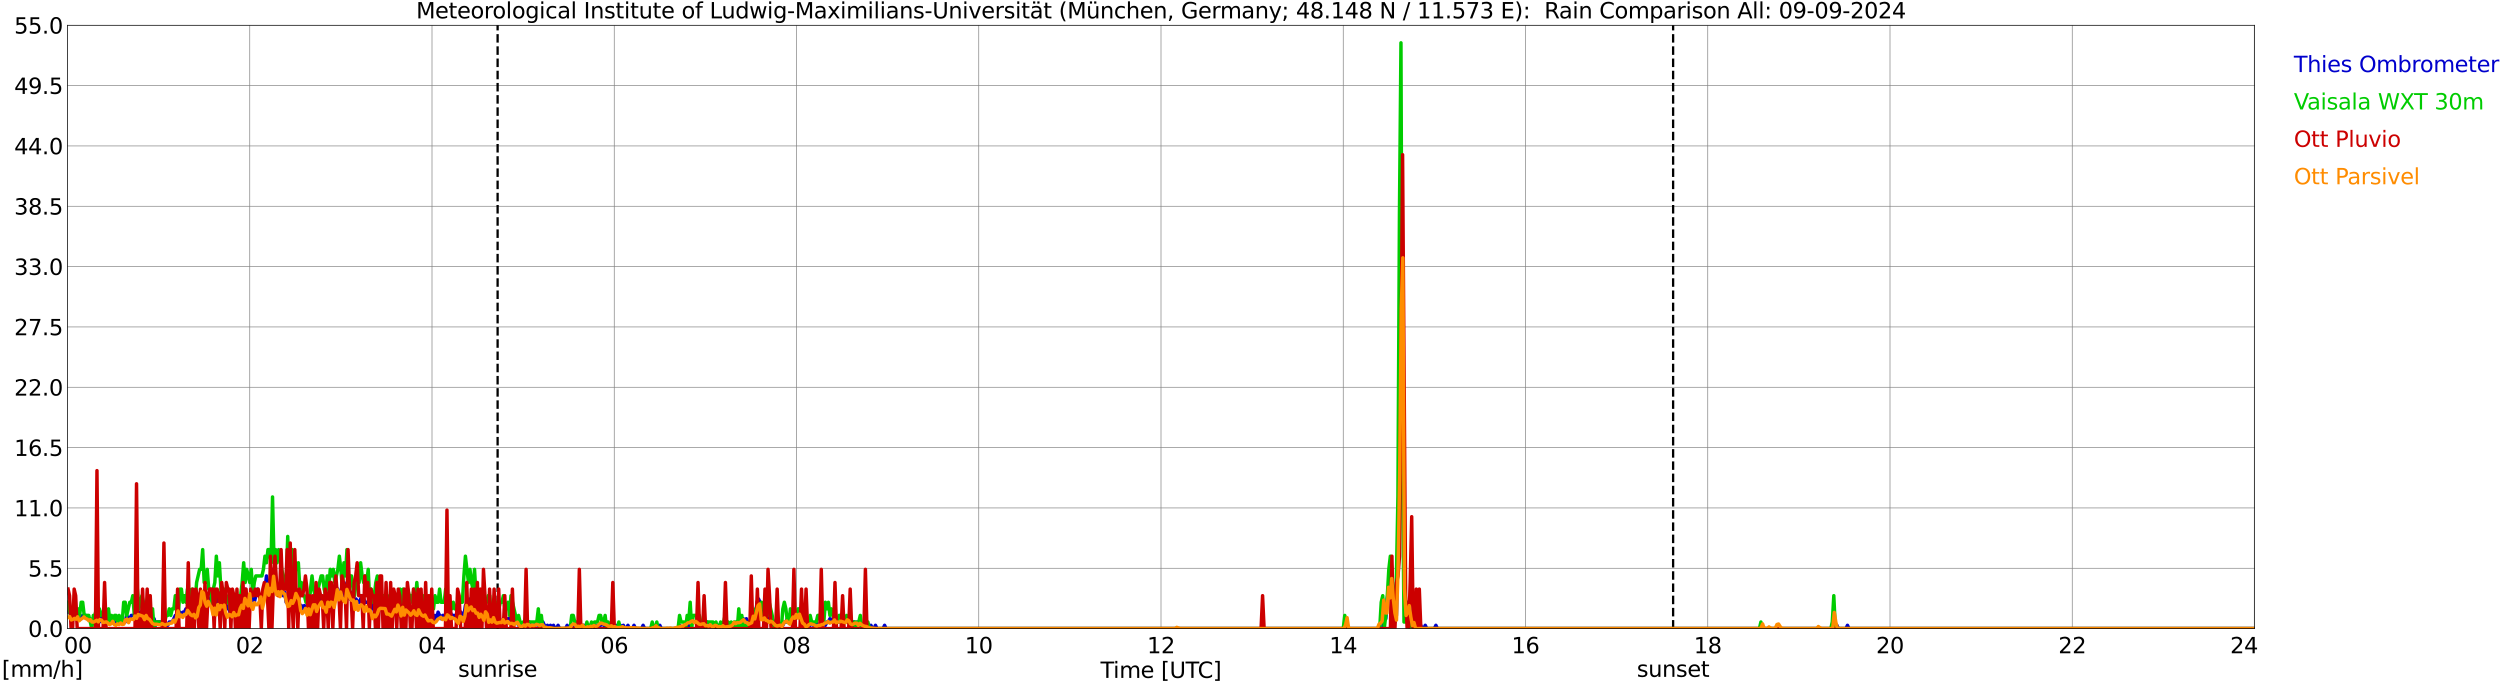 <?xml version="1.0" encoding="utf-8" standalone="no"?>
<!DOCTYPE svg PUBLIC "-//W3C//DTD SVG 1.1//EN"
  "http://www.w3.org/Graphics/SVG/1.1/DTD/svg11.dtd">
<svg xmlns:xlink="http://www.w3.org/1999/xlink" width="1085.4pt" height="296.64pt" viewBox="0 0 1085.4 296.64" xmlns="http://www.w3.org/2000/svg" version="1.1">
 <defs>
  <style type="text/css">*{stroke-linejoin: round; stroke-linecap: butt}</style>
 </defs>
 <g id="figure_1">
  <g id="patch_1">
   <path d="M 0 296.64 
L 1085.4 296.64 
L 1085.4 0 
L 0 0 
z
" style="fill: #ffffff"/>
  </g>
  <g id="axes_1">
   <g id="patch_2">
    <path d="M 29.306 272.909 
L 978.814 272.909 
L 978.814 10.976 
L 29.306 10.976 
z
" style="fill: #ffffff"/>
   </g>
   <g id="patch_3">
    <path d="M 978.891 272.909 
L 978.814 272.909 
L 978.814 10.976 
L 978.891 10.976 
z
" clip-path="url(#pa93404795e)" style="fill: #d3d3d3; opacity: 0.25; stroke: #d3d3d3; stroke-linejoin: miter"/>
   </g>
   <g id="matplotlib.axis_1">
    <g id="xtick_1">
     <g id="line2d_1">
      <path d="M 29.306 272.909 
L 29.306 10.976 
" clip-path="url(#pa93404795e)" style="fill: none; stroke: #808080; stroke-width: 0.3; stroke-linecap: square"/>
     </g>
     <g id="line2d_2"/>
     <g id="text_1">
      <!--    00 -->
      <g transform="translate(18.733 283.627) scale(0.095 -0.095)">
       <defs>
        <path id="DejaVuSans-20" transform="scale(0.016)"/>
        <path id="DejaVuSans-30" d="M 2034 4250 
Q 1547 4250 1301 3770 
Q 1056 3291 1056 2328 
Q 1056 1369 1301 889 
Q 1547 409 2034 409 
Q 2525 409 2770 889 
Q 3016 1369 3016 2328 
Q 3016 3291 2770 3770 
Q 2525 4250 2034 4250 
z
M 2034 4750 
Q 2819 4750 3233 4129 
Q 3647 3509 3647 2328 
Q 3647 1150 3233 529 
Q 2819 -91 2034 -91 
Q 1250 -91 836 529 
Q 422 1150 422 2328 
Q 422 3509 836 4129 
Q 1250 4750 2034 4750 
z
" transform="scale(0.016)"/>
       </defs>
       <use xlink:href="#DejaVuSans-20"/>
       <use xlink:href="#DejaVuSans-20" transform="translate(31.787 0)"/>
       <use xlink:href="#DejaVuSans-20" transform="translate(63.574 0)"/>
       <use xlink:href="#DejaVuSans-30" transform="translate(95.361 0)"/>
       <use xlink:href="#DejaVuSans-30" transform="translate(158.984 0)"/>
      </g>
     </g>
    </g>
    <g id="xtick_2">
     <g id="line2d_3">
      <path d="M 108.431 272.909 
L 108.431 10.976 
" clip-path="url(#pa93404795e)" style="fill: none; stroke: #808080; stroke-width: 0.3; stroke-linecap: square"/>
     </g>
     <g id="line2d_4"/>
     <g id="text_2">
      <!-- 02 -->
      <g transform="translate(102.387 283.627) scale(0.095 -0.095)">
       <defs>
        <path id="DejaVuSans-32" d="M 1228 531 
L 3431 531 
L 3431 0 
L 469 0 
L 469 531 
Q 828 903 1448 1529 
Q 2069 2156 2228 2338 
Q 2531 2678 2651 2914 
Q 2772 3150 2772 3378 
Q 2772 3750 2511 3984 
Q 2250 4219 1831 4219 
Q 1534 4219 1204 4116 
Q 875 4013 500 3803 
L 500 4441 
Q 881 4594 1212 4672 
Q 1544 4750 1819 4750 
Q 2544 4750 2975 4387 
Q 3406 4025 3406 3419 
Q 3406 3131 3298 2873 
Q 3191 2616 2906 2266 
Q 2828 2175 2409 1742 
Q 1991 1309 1228 531 
z
" transform="scale(0.016)"/>
       </defs>
       <use xlink:href="#DejaVuSans-30"/>
       <use xlink:href="#DejaVuSans-32" transform="translate(63.623 0)"/>
      </g>
     </g>
    </g>
    <g id="xtick_3">
     <g id="line2d_5">
      <path d="M 187.557 272.909 
L 187.557 10.976 
" clip-path="url(#pa93404795e)" style="fill: none; stroke: #808080; stroke-width: 0.3; stroke-linecap: square"/>
     </g>
     <g id="line2d_6"/>
     <g id="text_3">
      <!-- 04 -->
      <g transform="translate(181.513 283.627) scale(0.095 -0.095)">
       <defs>
        <path id="DejaVuSans-34" d="M 2419 4116 
L 825 1625 
L 2419 1625 
L 2419 4116 
z
M 2253 4666 
L 3047 4666 
L 3047 1625 
L 3713 1625 
L 3713 1100 
L 3047 1100 
L 3047 0 
L 2419 0 
L 2419 1100 
L 313 1100 
L 313 1709 
L 2253 4666 
z
" transform="scale(0.016)"/>
       </defs>
       <use xlink:href="#DejaVuSans-30"/>
       <use xlink:href="#DejaVuSans-34" transform="translate(63.623 0)"/>
      </g>
     </g>
    </g>
    <g id="xtick_4">
     <g id="line2d_7">
      <path d="M 266.683 272.909 
L 266.683 10.976 
" clip-path="url(#pa93404795e)" style="fill: none; stroke: #808080; stroke-width: 0.3; stroke-linecap: square"/>
     </g>
     <g id="line2d_8"/>
     <g id="text_4">
      <!-- 06 -->
      <g transform="translate(260.638 283.627) scale(0.095 -0.095)">
       <defs>
        <path id="DejaVuSans-36" d="M 2113 2584 
Q 1688 2584 1439 2293 
Q 1191 2003 1191 1497 
Q 1191 994 1439 701 
Q 1688 409 2113 409 
Q 2538 409 2786 701 
Q 3034 994 3034 1497 
Q 3034 2003 2786 2293 
Q 2538 2584 2113 2584 
z
M 3366 4563 
L 3366 3988 
Q 3128 4100 2886 4159 
Q 2644 4219 2406 4219 
Q 1781 4219 1451 3797 
Q 1122 3375 1075 2522 
Q 1259 2794 1537 2939 
Q 1816 3084 2150 3084 
Q 2853 3084 3261 2657 
Q 3669 2231 3669 1497 
Q 3669 778 3244 343 
Q 2819 -91 2113 -91 
Q 1303 -91 875 529 
Q 447 1150 447 2328 
Q 447 3434 972 4092 
Q 1497 4750 2381 4750 
Q 2619 4750 2861 4703 
Q 3103 4656 3366 4563 
z
" transform="scale(0.016)"/>
       </defs>
       <use xlink:href="#DejaVuSans-30"/>
       <use xlink:href="#DejaVuSans-36" transform="translate(63.623 0)"/>
      </g>
     </g>
    </g>
    <g id="xtick_5">
     <g id="line2d_9">
      <path d="M 345.808 272.909 
L 345.808 10.976 
" clip-path="url(#pa93404795e)" style="fill: none; stroke: #808080; stroke-width: 0.3; stroke-linecap: square"/>
     </g>
     <g id="line2d_10"/>
     <g id="text_5">
      <!-- 08 -->
      <g transform="translate(339.764 283.627) scale(0.095 -0.095)">
       <defs>
        <path id="DejaVuSans-38" d="M 2034 2216 
Q 1584 2216 1326 1975 
Q 1069 1734 1069 1313 
Q 1069 891 1326 650 
Q 1584 409 2034 409 
Q 2484 409 2743 651 
Q 3003 894 3003 1313 
Q 3003 1734 2745 1975 
Q 2488 2216 2034 2216 
z
M 1403 2484 
Q 997 2584 770 2862 
Q 544 3141 544 3541 
Q 544 4100 942 4425 
Q 1341 4750 2034 4750 
Q 2731 4750 3128 4425 
Q 3525 4100 3525 3541 
Q 3525 3141 3298 2862 
Q 3072 2584 2669 2484 
Q 3125 2378 3379 2068 
Q 3634 1759 3634 1313 
Q 3634 634 3220 271 
Q 2806 -91 2034 -91 
Q 1263 -91 848 271 
Q 434 634 434 1313 
Q 434 1759 690 2068 
Q 947 2378 1403 2484 
z
M 1172 3481 
Q 1172 3119 1398 2916 
Q 1625 2713 2034 2713 
Q 2441 2713 2670 2916 
Q 2900 3119 2900 3481 
Q 2900 3844 2670 4047 
Q 2441 4250 2034 4250 
Q 1625 4250 1398 4047 
Q 1172 3844 1172 3481 
z
" transform="scale(0.016)"/>
       </defs>
       <use xlink:href="#DejaVuSans-30"/>
       <use xlink:href="#DejaVuSans-38" transform="translate(63.623 0)"/>
      </g>
     </g>
    </g>
    <g id="xtick_6">
     <g id="line2d_11">
      <path d="M 424.934 272.909 
L 424.934 10.976 
" clip-path="url(#pa93404795e)" style="fill: none; stroke: #808080; stroke-width: 0.3; stroke-linecap: square"/>
     </g>
     <g id="line2d_12"/>
     <g id="text_6">
      <!-- 10 -->
      <g transform="translate(418.89 283.627) scale(0.095 -0.095)">
       <defs>
        <path id="DejaVuSans-31" d="M 794 531 
L 1825 531 
L 1825 4091 
L 703 3866 
L 703 4441 
L 1819 4666 
L 2450 4666 
L 2450 531 
L 3481 531 
L 3481 0 
L 794 0 
L 794 531 
z
" transform="scale(0.016)"/>
       </defs>
       <use xlink:href="#DejaVuSans-31"/>
       <use xlink:href="#DejaVuSans-30" transform="translate(63.623 0)"/>
      </g>
     </g>
    </g>
    <g id="xtick_7">
     <g id="line2d_13">
      <path d="M 504.06 272.909 
L 504.06 10.976 
" clip-path="url(#pa93404795e)" style="fill: none; stroke: #808080; stroke-width: 0.3; stroke-linecap: square"/>
     </g>
     <g id="line2d_14"/>
     <g id="text_7">
      <!-- 12 -->
      <g transform="translate(498.015 283.627) scale(0.095 -0.095)">
       <use xlink:href="#DejaVuSans-31"/>
       <use xlink:href="#DejaVuSans-32" transform="translate(63.623 0)"/>
      </g>
     </g>
    </g>
    <g id="xtick_8">
     <g id="line2d_15">
      <path d="M 583.185 272.909 
L 583.185 10.976 
" clip-path="url(#pa93404795e)" style="fill: none; stroke: #808080; stroke-width: 0.3; stroke-linecap: square"/>
     </g>
     <g id="line2d_16"/>
     <g id="text_8">
      <!-- 14 -->
      <g transform="translate(577.141 283.627) scale(0.095 -0.095)">
       <use xlink:href="#DejaVuSans-31"/>
       <use xlink:href="#DejaVuSans-34" transform="translate(63.623 0)"/>
      </g>
     </g>
    </g>
    <g id="xtick_9">
     <g id="line2d_17">
      <path d="M 662.311 272.909 
L 662.311 10.976 
" clip-path="url(#pa93404795e)" style="fill: none; stroke: #808080; stroke-width: 0.3; stroke-linecap: square"/>
     </g>
     <g id="line2d_18"/>
     <g id="text_9">
      <!-- 16 -->
      <g transform="translate(656.267 283.627) scale(0.095 -0.095)">
       <use xlink:href="#DejaVuSans-31"/>
       <use xlink:href="#DejaVuSans-36" transform="translate(63.623 0)"/>
      </g>
     </g>
    </g>
    <g id="xtick_10">
     <g id="line2d_19">
      <path d="M 741.437 272.909 
L 741.437 10.976 
" clip-path="url(#pa93404795e)" style="fill: none; stroke: #808080; stroke-width: 0.3; stroke-linecap: square"/>
     </g>
     <g id="line2d_20"/>
     <g id="text_10">
      <!-- 18 -->
      <g transform="translate(735.392 283.627) scale(0.095 -0.095)">
       <use xlink:href="#DejaVuSans-31"/>
       <use xlink:href="#DejaVuSans-38" transform="translate(63.623 0)"/>
      </g>
     </g>
    </g>
    <g id="xtick_11">
     <g id="line2d_21">
      <path d="M 820.562 272.909 
L 820.562 10.976 
" clip-path="url(#pa93404795e)" style="fill: none; stroke: #808080; stroke-width: 0.3; stroke-linecap: square"/>
     </g>
     <g id="line2d_22"/>
     <g id="text_11">
      <!-- 20 -->
      <g transform="translate(814.518 283.627) scale(0.095 -0.095)">
       <use xlink:href="#DejaVuSans-32"/>
       <use xlink:href="#DejaVuSans-30" transform="translate(63.623 0)"/>
      </g>
     </g>
    </g>
    <g id="xtick_12">
     <g id="line2d_23">
      <path d="M 899.688 272.909 
L 899.688 10.976 
" clip-path="url(#pa93404795e)" style="fill: none; stroke: #808080; stroke-width: 0.3; stroke-linecap: square"/>
     </g>
     <g id="line2d_24"/>
     <g id="text_12">
      <!-- 22 -->
      <g transform="translate(893.644 283.627) scale(0.095 -0.095)">
       <use xlink:href="#DejaVuSans-32"/>
       <use xlink:href="#DejaVuSans-32" transform="translate(63.623 0)"/>
      </g>
     </g>
    </g>
    <g id="xtick_13">
     <g id="line2d_25">
      <path d="M 978.814 272.909 
L 978.814 10.976 
" clip-path="url(#pa93404795e)" style="fill: none; stroke: #808080; stroke-width: 0.3; stroke-linecap: square"/>
     </g>
     <g id="line2d_26"/>
     <g id="text_13">
      <!-- 24    -->
      <g transform="translate(968.241 283.627) scale(0.095 -0.095)">
       <use xlink:href="#DejaVuSans-32"/>
       <use xlink:href="#DejaVuSans-34" transform="translate(63.623 0)"/>
       <use xlink:href="#DejaVuSans-20" transform="translate(127.246 0)"/>
       <use xlink:href="#DejaVuSans-20" transform="translate(159.033 0)"/>
       <use xlink:href="#DejaVuSans-20" transform="translate(190.82 0)"/>
      </g>
     </g>
    </g>
    <g id="text_14">
     <!-- Time [UTC] -->
     <g transform="translate(477.806 294.322) scale(0.095 -0.095)">
      <defs>
       <path id="DejaVuSans-54" d="M -19 4666 
L 3928 4666 
L 3928 4134 
L 2272 4134 
L 2272 0 
L 1638 0 
L 1638 4134 
L -19 4134 
L -19 4666 
z
" transform="scale(0.016)"/>
       <path id="DejaVuSans-69" d="M 603 3500 
L 1178 3500 
L 1178 0 
L 603 0 
L 603 3500 
z
M 603 4863 
L 1178 4863 
L 1178 4134 
L 603 4134 
L 603 4863 
z
" transform="scale(0.016)"/>
       <path id="DejaVuSans-6d" d="M 3328 2828 
Q 3544 3216 3844 3400 
Q 4144 3584 4550 3584 
Q 5097 3584 5394 3201 
Q 5691 2819 5691 2113 
L 5691 0 
L 5113 0 
L 5113 2094 
Q 5113 2597 4934 2840 
Q 4756 3084 4391 3084 
Q 3944 3084 3684 2787 
Q 3425 2491 3425 1978 
L 3425 0 
L 2847 0 
L 2847 2094 
Q 2847 2600 2669 2842 
Q 2491 3084 2119 3084 
Q 1678 3084 1418 2786 
Q 1159 2488 1159 1978 
L 1159 0 
L 581 0 
L 581 3500 
L 1159 3500 
L 1159 2956 
Q 1356 3278 1631 3431 
Q 1906 3584 2284 3584 
Q 2666 3584 2933 3390 
Q 3200 3197 3328 2828 
z
" transform="scale(0.016)"/>
       <path id="DejaVuSans-65" d="M 3597 1894 
L 3597 1613 
L 953 1613 
Q 991 1019 1311 708 
Q 1631 397 2203 397 
Q 2534 397 2845 478 
Q 3156 559 3463 722 
L 3463 178 
Q 3153 47 2828 -22 
Q 2503 -91 2169 -91 
Q 1331 -91 842 396 
Q 353 884 353 1716 
Q 353 2575 817 3079 
Q 1281 3584 2069 3584 
Q 2775 3584 3186 3129 
Q 3597 2675 3597 1894 
z
M 3022 2063 
Q 3016 2534 2758 2815 
Q 2500 3097 2075 3097 
Q 1594 3097 1305 2825 
Q 1016 2553 972 2059 
L 3022 2063 
z
" transform="scale(0.016)"/>
       <path id="DejaVuSans-5b" d="M 550 4863 
L 1875 4863 
L 1875 4416 
L 1125 4416 
L 1125 -397 
L 1875 -397 
L 1875 -844 
L 550 -844 
L 550 4863 
z
" transform="scale(0.016)"/>
       <path id="DejaVuSans-55" d="M 556 4666 
L 1191 4666 
L 1191 1831 
Q 1191 1081 1462 751 
Q 1734 422 2344 422 
Q 2950 422 3222 751 
Q 3494 1081 3494 1831 
L 3494 4666 
L 4128 4666 
L 4128 1753 
Q 4128 841 3676 375 
Q 3225 -91 2344 -91 
Q 1459 -91 1007 375 
Q 556 841 556 1753 
L 556 4666 
z
" transform="scale(0.016)"/>
       <path id="DejaVuSans-43" d="M 4122 4306 
L 4122 3641 
Q 3803 3938 3442 4084 
Q 3081 4231 2675 4231 
Q 1875 4231 1450 3742 
Q 1025 3253 1025 2328 
Q 1025 1406 1450 917 
Q 1875 428 2675 428 
Q 3081 428 3442 575 
Q 3803 722 4122 1019 
L 4122 359 
Q 3791 134 3420 21 
Q 3050 -91 2638 -91 
Q 1578 -91 968 557 
Q 359 1206 359 2328 
Q 359 3453 968 4101 
Q 1578 4750 2638 4750 
Q 3056 4750 3426 4639 
Q 3797 4528 4122 4306 
z
" transform="scale(0.016)"/>
       <path id="DejaVuSans-5d" d="M 1947 4863 
L 1947 -844 
L 622 -844 
L 622 -397 
L 1369 -397 
L 1369 4416 
L 622 4416 
L 622 4863 
L 1947 4863 
z
" transform="scale(0.016)"/>
      </defs>
      <use xlink:href="#DejaVuSans-54"/>
      <use xlink:href="#DejaVuSans-69" transform="translate(57.959 0)"/>
      <use xlink:href="#DejaVuSans-6d" transform="translate(85.742 0)"/>
      <use xlink:href="#DejaVuSans-65" transform="translate(183.154 0)"/>
      <use xlink:href="#DejaVuSans-20" transform="translate(244.678 0)"/>
      <use xlink:href="#DejaVuSans-5b" transform="translate(276.465 0)"/>
      <use xlink:href="#DejaVuSans-55" transform="translate(315.479 0)"/>
      <use xlink:href="#DejaVuSans-54" transform="translate(388.672 0)"/>
      <use xlink:href="#DejaVuSans-43" transform="translate(443.881 0)"/>
      <use xlink:href="#DejaVuSans-5d" transform="translate(513.705 0)"/>
     </g>
    </g>
   </g>
   <g id="matplotlib.axis_2">
    <g id="ytick_1">
     <g id="line2d_27">
      <path d="M 29.306 272.909 
L 978.814 272.909 
" clip-path="url(#pa93404795e)" style="fill: none; stroke: #808080; stroke-width: 0.3; stroke-linecap: square"/>
     </g>
     <g id="line2d_28"/>
     <g id="text_15">
      <!-- 0.0 -->
      <g transform="translate(12.198 276.518) scale(0.095 -0.095)">
       <defs>
        <path id="DejaVuSans-2e" d="M 684 794 
L 1344 794 
L 1344 0 
L 684 0 
L 684 794 
z
" transform="scale(0.016)"/>
       </defs>
       <use xlink:href="#DejaVuSans-30"/>
       <use xlink:href="#DejaVuSans-2e" transform="translate(63.623 0)"/>
       <use xlink:href="#DejaVuSans-30" transform="translate(95.41 0)"/>
      </g>
     </g>
    </g>
    <g id="ytick_2">
     <g id="line2d_29">
      <path d="M 29.306 246.715 
L 978.814 246.715 
" clip-path="url(#pa93404795e)" style="fill: none; stroke: #808080; stroke-width: 0.3; stroke-linecap: square"/>
     </g>
     <g id="line2d_30"/>
     <g id="text_16">
      <!-- 5.5 -->
      <g transform="translate(12.198 250.325) scale(0.095 -0.095)">
       <defs>
        <path id="DejaVuSans-35" d="M 691 4666 
L 3169 4666 
L 3169 4134 
L 1269 4134 
L 1269 2991 
Q 1406 3038 1543 3061 
Q 1681 3084 1819 3084 
Q 2600 3084 3056 2656 
Q 3513 2228 3513 1497 
Q 3513 744 3044 326 
Q 2575 -91 1722 -91 
Q 1428 -91 1123 -41 
Q 819 9 494 109 
L 494 744 
Q 775 591 1075 516 
Q 1375 441 1709 441 
Q 2250 441 2565 725 
Q 2881 1009 2881 1497 
Q 2881 1984 2565 2268 
Q 2250 2553 1709 2553 
Q 1456 2553 1204 2497 
Q 953 2441 691 2322 
L 691 4666 
z
" transform="scale(0.016)"/>
       </defs>
       <use xlink:href="#DejaVuSans-35"/>
       <use xlink:href="#DejaVuSans-2e" transform="translate(63.623 0)"/>
       <use xlink:href="#DejaVuSans-35" transform="translate(95.41 0)"/>
      </g>
     </g>
    </g>
    <g id="ytick_3">
     <g id="line2d_31">
      <path d="M 29.306 220.522 
L 978.814 220.522 
" clip-path="url(#pa93404795e)" style="fill: none; stroke: #808080; stroke-width: 0.3; stroke-linecap: square"/>
     </g>
     <g id="line2d_32"/>
     <g id="text_17">
      <!-- 11.0 -->
      <g transform="translate(6.153 224.131) scale(0.095 -0.095)">
       <use xlink:href="#DejaVuSans-31"/>
       <use xlink:href="#DejaVuSans-31" transform="translate(63.623 0)"/>
       <use xlink:href="#DejaVuSans-2e" transform="translate(127.246 0)"/>
       <use xlink:href="#DejaVuSans-30" transform="translate(159.033 0)"/>
      </g>
     </g>
    </g>
    <g id="ytick_4">
     <g id="line2d_33">
      <path d="M 29.306 194.329 
L 978.814 194.329 
" clip-path="url(#pa93404795e)" style="fill: none; stroke: #808080; stroke-width: 0.3; stroke-linecap: square"/>
     </g>
     <g id="line2d_34"/>
     <g id="text_18">
      <!-- 16.5 -->
      <g transform="translate(6.153 197.938) scale(0.095 -0.095)">
       <use xlink:href="#DejaVuSans-31"/>
       <use xlink:href="#DejaVuSans-36" transform="translate(63.623 0)"/>
       <use xlink:href="#DejaVuSans-2e" transform="translate(127.246 0)"/>
       <use xlink:href="#DejaVuSans-35" transform="translate(159.033 0)"/>
      </g>
     </g>
    </g>
    <g id="ytick_5">
     <g id="line2d_35">
      <path d="M 29.306 168.136 
L 978.814 168.136 
" clip-path="url(#pa93404795e)" style="fill: none; stroke: #808080; stroke-width: 0.3; stroke-linecap: square"/>
     </g>
     <g id="line2d_36"/>
     <g id="text_19">
      <!-- 22.0 -->
      <g transform="translate(6.153 171.745) scale(0.095 -0.095)">
       <use xlink:href="#DejaVuSans-32"/>
       <use xlink:href="#DejaVuSans-32" transform="translate(63.623 0)"/>
       <use xlink:href="#DejaVuSans-2e" transform="translate(127.246 0)"/>
       <use xlink:href="#DejaVuSans-30" transform="translate(159.033 0)"/>
      </g>
     </g>
    </g>
    <g id="ytick_6">
     <g id="line2d_37">
      <path d="M 29.306 141.942 
L 978.814 141.942 
" clip-path="url(#pa93404795e)" style="fill: none; stroke: #808080; stroke-width: 0.3; stroke-linecap: square"/>
     </g>
     <g id="line2d_38"/>
     <g id="text_20">
      <!-- 27.5 -->
      <g transform="translate(6.153 145.551) scale(0.095 -0.095)">
       <defs>
        <path id="DejaVuSans-37" d="M 525 4666 
L 3525 4666 
L 3525 4397 
L 1831 0 
L 1172 0 
L 2766 4134 
L 525 4134 
L 525 4666 
z
" transform="scale(0.016)"/>
       </defs>
       <use xlink:href="#DejaVuSans-32"/>
       <use xlink:href="#DejaVuSans-37" transform="translate(63.623 0)"/>
       <use xlink:href="#DejaVuSans-2e" transform="translate(127.246 0)"/>
       <use xlink:href="#DejaVuSans-35" transform="translate(159.033 0)"/>
      </g>
     </g>
    </g>
    <g id="ytick_7">
     <g id="line2d_39">
      <path d="M 29.306 115.749 
L 978.814 115.749 
" clip-path="url(#pa93404795e)" style="fill: none; stroke: #808080; stroke-width: 0.3; stroke-linecap: square"/>
     </g>
     <g id="line2d_40"/>
     <g id="text_21">
      <!-- 33.0 -->
      <g transform="translate(6.153 119.358) scale(0.095 -0.095)">
       <defs>
        <path id="DejaVuSans-33" d="M 2597 2516 
Q 3050 2419 3304 2112 
Q 3559 1806 3559 1356 
Q 3559 666 3084 287 
Q 2609 -91 1734 -91 
Q 1441 -91 1130 -33 
Q 819 25 488 141 
L 488 750 
Q 750 597 1062 519 
Q 1375 441 1716 441 
Q 2309 441 2620 675 
Q 2931 909 2931 1356 
Q 2931 1769 2642 2001 
Q 2353 2234 1838 2234 
L 1294 2234 
L 1294 2753 
L 1863 2753 
Q 2328 2753 2575 2939 
Q 2822 3125 2822 3475 
Q 2822 3834 2567 4026 
Q 2313 4219 1838 4219 
Q 1578 4219 1281 4162 
Q 984 4106 628 3988 
L 628 4550 
Q 988 4650 1302 4700 
Q 1616 4750 1894 4750 
Q 2613 4750 3031 4423 
Q 3450 4097 3450 3541 
Q 3450 3153 3228 2886 
Q 3006 2619 2597 2516 
z
" transform="scale(0.016)"/>
       </defs>
       <use xlink:href="#DejaVuSans-33"/>
       <use xlink:href="#DejaVuSans-33" transform="translate(63.623 0)"/>
       <use xlink:href="#DejaVuSans-2e" transform="translate(127.246 0)"/>
       <use xlink:href="#DejaVuSans-30" transform="translate(159.033 0)"/>
      </g>
     </g>
    </g>
    <g id="ytick_8">
     <g id="line2d_41">
      <path d="M 29.306 89.556 
L 978.814 89.556 
" clip-path="url(#pa93404795e)" style="fill: none; stroke: #808080; stroke-width: 0.3; stroke-linecap: square"/>
     </g>
     <g id="line2d_42"/>
     <g id="text_22">
      <!-- 38.5 -->
      <g transform="translate(6.153 93.165) scale(0.095 -0.095)">
       <use xlink:href="#DejaVuSans-33"/>
       <use xlink:href="#DejaVuSans-38" transform="translate(63.623 0)"/>
       <use xlink:href="#DejaVuSans-2e" transform="translate(127.246 0)"/>
       <use xlink:href="#DejaVuSans-35" transform="translate(159.033 0)"/>
      </g>
     </g>
    </g>
    <g id="ytick_9">
     <g id="line2d_43">
      <path d="M 29.306 63.362 
L 978.814 63.362 
" clip-path="url(#pa93404795e)" style="fill: none; stroke: #808080; stroke-width: 0.3; stroke-linecap: square"/>
     </g>
     <g id="line2d_44"/>
     <g id="text_23">
      <!-- 44.0 -->
      <g transform="translate(6.153 66.972) scale(0.095 -0.095)">
       <use xlink:href="#DejaVuSans-34"/>
       <use xlink:href="#DejaVuSans-34" transform="translate(63.623 0)"/>
       <use xlink:href="#DejaVuSans-2e" transform="translate(127.246 0)"/>
       <use xlink:href="#DejaVuSans-30" transform="translate(159.033 0)"/>
      </g>
     </g>
    </g>
    <g id="ytick_10">
     <g id="line2d_45">
      <path d="M 29.306 37.169 
L 978.814 37.169 
" clip-path="url(#pa93404795e)" style="fill: none; stroke: #808080; stroke-width: 0.3; stroke-linecap: square"/>
     </g>
     <g id="line2d_46"/>
     <g id="text_24">
      <!-- 49.5 -->
      <g transform="translate(6.153 40.778) scale(0.095 -0.095)">
       <defs>
        <path id="DejaVuSans-39" d="M 703 97 
L 703 672 
Q 941 559 1184 500 
Q 1428 441 1663 441 
Q 2288 441 2617 861 
Q 2947 1281 2994 2138 
Q 2813 1869 2534 1725 
Q 2256 1581 1919 1581 
Q 1219 1581 811 2004 
Q 403 2428 403 3163 
Q 403 3881 828 4315 
Q 1253 4750 1959 4750 
Q 2769 4750 3195 4129 
Q 3622 3509 3622 2328 
Q 3622 1225 3098 567 
Q 2575 -91 1691 -91 
Q 1453 -91 1209 -44 
Q 966 3 703 97 
z
M 1959 2075 
Q 2384 2075 2632 2365 
Q 2881 2656 2881 3163 
Q 2881 3666 2632 3958 
Q 2384 4250 1959 4250 
Q 1534 4250 1286 3958 
Q 1038 3666 1038 3163 
Q 1038 2656 1286 2365 
Q 1534 2075 1959 2075 
z
" transform="scale(0.016)"/>
       </defs>
       <use xlink:href="#DejaVuSans-34"/>
       <use xlink:href="#DejaVuSans-39" transform="translate(63.623 0)"/>
       <use xlink:href="#DejaVuSans-2e" transform="translate(127.246 0)"/>
       <use xlink:href="#DejaVuSans-35" transform="translate(159.033 0)"/>
      </g>
     </g>
    </g>
    <g id="ytick_11">
     <g id="line2d_47">
      <path d="M 29.306 10.976 
L 978.814 10.976 
" clip-path="url(#pa93404795e)" style="fill: none; stroke: #808080; stroke-width: 0.3; stroke-linecap: square"/>
     </g>
     <g id="line2d_48"/>
     <g id="text_25">
      <!-- 55.0 -->
      <g transform="translate(6.153 14.585) scale(0.095 -0.095)">
       <use xlink:href="#DejaVuSans-35"/>
       <use xlink:href="#DejaVuSans-35" transform="translate(63.623 0)"/>
       <use xlink:href="#DejaVuSans-2e" transform="translate(127.246 0)"/>
       <use xlink:href="#DejaVuSans-30" transform="translate(159.033 0)"/>
      </g>
     </g>
    </g>
   </g>
   <g id="line2d_49">
    <path d="M 216.042 272.909 
L 216.042 10.976 
" clip-path="url(#pa93404795e)" style="fill: none; stroke-dasharray: 3.7,1.6; stroke-dashoffset: 0; stroke: #000000"/>
   </g>
   <g id="line2d_50">
    <path d="M 726.403 272.909 
L 726.403 10.976 
" clip-path="url(#pa93404795e)" style="fill: none; stroke-dasharray: 3.7,1.6; stroke-dashoffset: 0; stroke: #000000"/>
   </g>
   <g id="line2d_51">
    <path d="M 29.306 265.765 
L 30.625 265.765 
L 31.284 267.194 
L 31.943 265.765 
L 32.603 267.194 
L 34.581 267.194 
L 35.24 268.623 
L 35.9 267.194 
L 37.218 267.194 
L 37.878 268.623 
L 39.197 268.623 
L 39.856 270.051 
L 40.515 268.623 
L 41.175 270.051 
L 41.834 268.623 
L 42.493 268.623 
L 43.153 270.051 
L 43.812 267.194 
L 44.472 268.623 
L 45.131 268.623 
L 45.79 270.051 
L 54.362 270.051 
L 55.022 267.194 
L 55.681 268.623 
L 56.34 268.623 
L 57 267.194 
L 59.637 267.194 
L 60.297 265.765 
L 61.615 265.765 
L 62.275 267.194 
L 62.934 267.194 
L 63.594 268.623 
L 64.253 267.194 
L 64.912 268.623 
L 66.89 268.623 
L 67.55 271.48 
L 68.209 270.051 
L 69.528 270.051 
L 70.187 271.48 
L 70.847 270.051 
L 71.506 270.051 
L 72.166 271.48 
L 72.825 271.48 
L 73.484 270.051 
L 74.803 270.051 
L 76.122 267.194 
L 76.781 268.623 
L 78.1 265.765 
L 78.759 267.194 
L 79.419 265.765 
L 80.078 265.765 
L 80.737 264.336 
L 82.056 264.336 
L 82.716 267.194 
L 83.375 265.765 
L 84.034 267.194 
L 84.694 265.765 
L 85.353 267.194 
L 86.013 261.479 
L 86.672 258.622 
L 87.331 258.622 
L 87.991 260.05 
L 88.65 260.05 
L 89.309 258.622 
L 89.969 258.622 
L 90.628 260.05 
L 91.288 262.908 
L 92.606 262.908 
L 93.266 260.05 
L 93.925 261.479 
L 94.584 261.479 
L 95.244 258.622 
L 95.903 257.193 
L 96.563 260.05 
L 98.541 264.336 
L 99.2 262.908 
L 99.86 265.765 
L 100.519 265.765 
L 101.838 262.908 
L 102.497 265.765 
L 103.816 262.908 
L 104.475 262.908 
L 105.135 261.479 
L 105.794 261.479 
L 106.453 255.764 
L 107.113 258.622 
L 107.772 258.622 
L 108.431 260.05 
L 109.091 257.193 
L 109.75 260.05 
L 110.41 261.479 
L 111.728 255.764 
L 112.388 258.622 
L 113.047 258.622 
L 113.707 260.05 
L 114.366 257.193 
L 115.025 255.764 
L 115.685 250.049 
L 116.344 254.335 
L 117.003 254.335 
L 117.663 250.049 
L 118.322 247.192 
L 118.982 252.907 
L 119.641 252.907 
L 121.619 257.193 
L 122.278 252.907 
L 122.938 258.622 
L 123.597 257.193 
L 124.257 261.479 
L 125.575 258.622 
L 126.235 260.05 
L 126.894 258.622 
L 127.553 255.764 
L 128.213 255.764 
L 128.872 257.193 
L 130.191 262.908 
L 130.85 262.908 
L 131.51 264.336 
L 132.169 262.908 
L 132.829 264.336 
L 134.147 264.336 
L 134.807 265.765 
L 136.785 261.479 
L 137.444 262.908 
L 138.104 261.479 
L 138.763 258.622 
L 139.422 261.479 
L 141.4 261.479 
L 142.06 258.622 
L 142.719 260.05 
L 143.379 257.193 
L 144.038 258.622 
L 145.357 258.622 
L 146.676 255.764 
L 147.335 260.05 
L 147.994 257.193 
L 148.654 257.193 
L 149.313 258.622 
L 150.632 252.907 
L 151.291 257.193 
L 151.951 260.05 
L 152.61 257.193 
L 153.269 258.622 
L 153.929 261.479 
L 154.588 260.05 
L 155.247 261.479 
L 155.907 261.479 
L 157.226 258.622 
L 158.544 261.479 
L 159.863 261.479 
L 161.182 264.336 
L 161.841 261.479 
L 162.501 265.765 
L 163.16 262.908 
L 163.819 264.336 
L 164.479 261.479 
L 165.138 261.479 
L 165.798 262.908 
L 166.457 262.908 
L 167.776 265.765 
L 168.435 265.765 
L 169.094 262.908 
L 169.754 267.194 
L 170.413 265.765 
L 171.073 262.908 
L 172.391 262.908 
L 173.051 261.479 
L 173.71 264.336 
L 174.37 261.479 
L 175.029 264.336 
L 176.348 264.336 
L 177.007 265.765 
L 180.963 265.765 
L 181.623 262.908 
L 183.601 267.194 
L 184.26 265.765 
L 184.92 267.194 
L 185.579 265.765 
L 186.238 268.623 
L 187.557 268.623 
L 188.216 270.051 
L 188.876 267.194 
L 189.535 268.623 
L 190.195 265.765 
L 191.513 268.623 
L 192.173 267.194 
L 193.492 267.194 
L 194.151 265.765 
L 195.47 265.765 
L 196.129 267.194 
L 197.448 267.194 
L 198.107 268.623 
L 199.426 268.623 
L 200.085 265.765 
L 200.745 268.623 
L 201.404 267.194 
L 202.063 262.908 
L 202.723 268.623 
L 203.382 262.908 
L 204.042 260.05 
L 204.701 261.479 
L 205.36 261.479 
L 207.339 265.765 
L 209.317 265.765 
L 209.976 267.194 
L 210.635 265.765 
L 211.295 265.765 
L 211.954 267.194 
L 213.932 267.194 
L 214.592 268.623 
L 215.251 268.623 
L 215.91 270.051 
L 216.57 268.623 
L 217.229 270.051 
L 217.889 270.051 
L 218.548 268.623 
L 219.207 270.051 
L 219.867 270.051 
L 220.526 268.623 
L 221.186 268.623 
L 221.845 270.051 
L 224.482 270.051 
L 225.142 271.48 
L 225.801 270.051 
L 226.461 272.909 
L 227.779 270.051 
L 228.439 271.48 
L 229.098 271.48 
L 229.757 270.051 
L 230.417 271.48 
L 232.395 271.48 
L 233.054 270.051 
L 233.714 271.48 
L 234.373 270.051 
L 235.033 271.48 
L 235.692 270.051 
L 237.011 272.909 
L 237.67 271.48 
L 238.329 272.909 
L 238.989 271.48 
L 239.648 272.909 
L 240.308 271.48 
L 240.967 272.909 
L 241.626 272.909 
L 242.286 271.48 
L 242.945 272.909 
L 245.583 272.909 
L 246.242 271.48 
L 246.901 272.909 
L 248.88 272.909 
L 249.539 271.48 
L 250.198 272.909 
L 250.858 271.48 
L 251.517 271.48 
L 252.176 272.909 
L 252.836 271.48 
L 253.495 271.48 
L 254.155 272.909 
L 254.814 271.48 
L 255.473 272.909 
L 256.133 271.48 
L 256.792 272.909 
L 257.451 271.48 
L 258.111 272.909 
L 258.77 271.48 
L 260.748 271.48 
L 261.408 270.051 
L 262.067 271.48 
L 262.726 271.48 
L 263.386 270.051 
L 264.045 271.48 
L 266.683 271.48 
L 267.342 272.909 
L 268.002 271.48 
L 268.661 272.909 
L 269.32 271.48 
L 269.98 272.909 
L 270.639 271.48 
L 271.298 272.909 
L 271.958 272.909 
L 272.617 271.48 
L 273.277 272.909 
L 274.595 272.909 
L 275.255 271.48 
L 275.914 272.909 
L 278.552 272.909 
L 279.211 271.48 
L 279.87 272.909 
L 285.805 272.909 
L 286.464 271.48 
L 287.124 272.909 
L 294.377 272.909 
L 295.036 271.48 
L 295.696 272.909 
L 297.674 272.909 
L 298.333 271.48 
L 298.992 272.909 
L 299.652 270.051 
L 302.949 270.051 
L 303.608 271.48 
L 304.267 270.051 
L 304.927 271.48 
L 306.246 271.48 
L 306.905 270.051 
L 307.564 271.48 
L 310.202 271.48 
L 310.861 272.909 
L 311.521 271.48 
L 312.18 271.48 
L 312.839 272.909 
L 313.499 271.48 
L 314.158 272.909 
L 314.818 271.48 
L 315.477 272.909 
L 316.136 271.48 
L 316.796 272.909 
L 317.455 271.48 
L 318.114 271.48 
L 318.774 272.909 
L 320.093 270.051 
L 322.071 270.051 
L 322.73 268.623 
L 323.39 270.051 
L 324.049 268.623 
L 325.368 271.48 
L 326.027 270.051 
L 326.686 270.051 
L 327.346 265.765 
L 328.005 267.194 
L 328.665 261.479 
L 329.324 260.05 
L 329.983 261.479 
L 330.643 267.194 
L 331.302 268.623 
L 331.961 267.194 
L 333.28 270.051 
L 334.599 267.194 
L 335.918 270.051 
L 336.577 270.051 
L 337.236 271.48 
L 339.874 271.48 
L 340.533 270.051 
L 341.193 270.051 
L 341.852 268.623 
L 342.512 270.051 
L 343.171 270.051 
L 344.49 267.194 
L 346.468 267.194 
L 347.127 264.336 
L 347.787 268.623 
L 348.446 268.623 
L 349.105 271.48 
L 349.765 271.48 
L 350.424 270.051 
L 351.083 271.48 
L 351.743 271.48 
L 352.402 270.051 
L 353.062 271.48 
L 353.721 271.48 
L 354.38 270.051 
L 355.04 271.48 
L 357.018 271.48 
L 357.677 270.051 
L 358.337 271.48 
L 358.996 270.051 
L 359.655 270.051 
L 360.315 268.623 
L 360.974 270.051 
L 361.634 268.623 
L 362.293 268.623 
L 362.952 270.051 
L 366.909 270.051 
L 367.568 268.623 
L 368.227 270.051 
L 368.887 268.623 
L 369.546 271.48 
L 370.206 270.051 
L 370.865 270.051 
L 371.524 271.48 
L 372.184 270.051 
L 372.843 271.48 
L 376.799 271.48 
L 377.459 272.909 
L 378.118 271.48 
L 378.777 272.909 
L 379.437 272.909 
L 380.096 271.48 
L 380.756 272.909 
L 383.393 272.909 
L 384.053 271.48 
L 384.712 272.909 
L 600.329 272.909 
L 600.989 265.765 
L 601.648 268.623 
L 602.307 260.05 
L 602.967 254.335 
L 603.626 245.763 
L 604.945 257.193 
L 605.604 264.336 
L 606.264 267.194 
L 606.923 240.048 
L 607.582 194.329 
L 608.242 88.603 
L 608.901 150.038 
L 609.561 248.62 
L 610.22 262.908 
L 610.879 265.765 
L 611.539 261.479 
L 613.517 270.051 
L 614.836 270.051 
L 616.154 272.909 
L 616.814 271.48 
L 617.473 272.909 
L 618.133 272.909 
L 618.792 271.48 
L 619.451 272.909 
L 622.748 272.909 
L 623.408 271.48 
L 624.067 272.909 
L 796.165 272.909 
L 796.825 271.48 
L 797.484 271.48 
L 798.143 272.909 
L 801.44 272.909 
L 802.1 271.48 
L 802.759 272.909 
L 978.154 272.909 
L 978.154 272.909 
" clip-path="url(#pa93404795e)" style="fill: none; stroke: #0000cc; stroke-width: 1.5; stroke-linecap: square"/>
   </g>
   <g id="line2d_52">
    <path d="M 29.306 261.479 
L 30.625 267.194 
L 31.284 267.194 
L 31.943 264.336 
L 32.603 264.336 
L 33.262 267.194 
L 33.921 264.336 
L 34.581 267.194 
L 35.24 261.479 
L 35.9 261.479 
L 36.559 267.194 
L 38.537 267.194 
L 39.856 272.909 
L 40.515 267.194 
L 41.175 267.194 
L 41.834 264.336 
L 42.493 267.194 
L 43.153 264.336 
L 43.812 267.194 
L 44.472 267.194 
L 45.131 264.336 
L 45.79 270.051 
L 46.45 270.051 
L 47.109 264.336 
L 47.768 270.051 
L 48.428 267.194 
L 49.087 270.051 
L 49.747 267.194 
L 50.406 267.194 
L 51.065 270.051 
L 51.725 267.194 
L 52.384 270.051 
L 53.043 270.051 
L 53.703 261.479 
L 54.362 261.479 
L 55.022 267.194 
L 56.34 261.479 
L 57 261.479 
L 57.659 258.622 
L 58.319 267.194 
L 58.978 258.622 
L 59.637 255.764 
L 60.297 264.336 
L 61.615 258.622 
L 62.275 261.479 
L 63.594 261.479 
L 64.253 264.336 
L 64.912 261.479 
L 65.572 267.194 
L 66.231 264.336 
L 66.89 272.909 
L 67.55 270.051 
L 71.506 270.051 
L 72.166 267.194 
L 72.825 267.194 
L 73.484 264.336 
L 74.144 267.194 
L 74.803 264.336 
L 75.462 264.336 
L 76.122 258.622 
L 76.781 261.479 
L 77.441 267.194 
L 78.1 255.764 
L 78.759 255.764 
L 79.419 261.479 
L 80.078 258.622 
L 80.737 261.479 
L 81.397 255.764 
L 82.056 255.764 
L 82.716 258.622 
L 83.375 255.764 
L 84.034 261.479 
L 84.694 261.479 
L 85.353 252.907 
L 86.672 247.192 
L 87.331 247.192 
L 87.991 238.619 
L 88.65 252.907 
L 89.309 252.907 
L 89.969 247.192 
L 90.628 255.764 
L 91.288 255.764 
L 91.947 261.479 
L 92.606 255.764 
L 93.266 252.907 
L 93.925 241.477 
L 94.584 250.049 
L 95.244 244.334 
L 95.903 255.764 
L 96.563 261.479 
L 97.222 255.764 
L 97.881 261.479 
L 98.541 261.479 
L 99.2 258.622 
L 99.86 264.336 
L 100.519 261.479 
L 101.178 261.479 
L 101.838 264.336 
L 103.156 258.622 
L 103.816 261.479 
L 104.475 258.622 
L 105.135 252.907 
L 105.794 244.334 
L 106.453 252.907 
L 107.113 247.192 
L 108.431 252.907 
L 109.091 247.192 
L 109.75 258.622 
L 110.41 252.907 
L 111.069 250.049 
L 113.707 250.049 
L 114.366 247.192 
L 115.025 241.477 
L 115.685 244.334 
L 116.344 238.619 
L 117.003 238.619 
L 117.663 244.334 
L 118.322 215.76 
L 118.982 244.334 
L 119.641 238.619 
L 120.3 244.334 
L 120.96 238.619 
L 121.619 241.477 
L 122.278 247.192 
L 123.597 252.907 
L 124.257 252.907 
L 124.916 232.904 
L 125.575 250.049 
L 126.235 250.049 
L 126.894 238.619 
L 127.553 250.049 
L 128.213 244.334 
L 128.872 247.192 
L 129.532 244.334 
L 130.191 255.764 
L 130.85 252.907 
L 131.51 258.622 
L 132.169 258.622 
L 132.829 261.479 
L 133.488 261.479 
L 134.147 264.336 
L 134.807 255.764 
L 135.466 250.049 
L 136.125 255.764 
L 136.785 258.622 
L 137.444 255.764 
L 138.104 255.764 
L 139.422 250.049 
L 140.082 250.049 
L 140.741 255.764 
L 141.4 258.622 
L 142.06 250.049 
L 142.719 255.764 
L 143.379 247.192 
L 144.038 250.049 
L 144.697 247.192 
L 145.357 252.907 
L 146.676 247.192 
L 147.335 241.477 
L 147.994 247.192 
L 148.654 255.764 
L 149.313 244.334 
L 149.972 250.049 
L 150.632 238.619 
L 151.291 255.764 
L 151.951 250.049 
L 152.61 250.049 
L 153.269 255.764 
L 153.929 258.622 
L 154.588 252.907 
L 155.907 252.907 
L 156.566 244.334 
L 157.226 250.049 
L 157.885 252.907 
L 158.544 250.049 
L 159.204 252.907 
L 159.863 247.192 
L 160.523 261.479 
L 161.182 255.764 
L 161.841 261.479 
L 162.501 258.622 
L 163.16 252.907 
L 163.819 250.049 
L 164.479 255.764 
L 165.138 258.622 
L 166.457 258.622 
L 167.116 261.479 
L 168.435 261.479 
L 169.094 258.622 
L 169.754 261.479 
L 170.413 258.622 
L 173.051 258.622 
L 173.71 255.764 
L 174.37 261.479 
L 175.029 255.764 
L 175.688 264.336 
L 176.348 258.622 
L 177.007 255.764 
L 177.666 258.622 
L 178.326 258.622 
L 178.985 261.479 
L 179.645 255.764 
L 180.304 261.479 
L 180.963 252.907 
L 181.623 261.479 
L 182.282 258.622 
L 183.601 258.622 
L 184.26 267.194 
L 184.92 261.479 
L 185.579 267.194 
L 186.238 264.336 
L 186.898 258.622 
L 187.557 264.336 
L 188.216 264.336 
L 188.876 258.622 
L 189.535 261.479 
L 190.195 261.479 
L 190.854 255.764 
L 191.513 261.479 
L 192.832 261.479 
L 193.492 255.764 
L 194.151 258.622 
L 194.81 258.622 
L 195.47 264.336 
L 196.129 264.336 
L 196.788 261.479 
L 197.448 264.336 
L 198.107 264.336 
L 198.767 261.479 
L 200.745 261.479 
L 201.404 250.049 
L 202.063 241.477 
L 203.382 252.907 
L 204.042 247.192 
L 204.701 252.907 
L 205.36 255.764 
L 206.02 247.192 
L 206.679 258.622 
L 207.339 261.479 
L 207.998 258.622 
L 208.657 261.479 
L 209.317 258.622 
L 209.976 258.622 
L 210.635 261.479 
L 211.295 261.479 
L 211.954 258.622 
L 212.614 258.622 
L 213.273 267.194 
L 213.932 264.336 
L 214.592 264.336 
L 215.251 261.479 
L 215.91 270.051 
L 216.57 264.336 
L 217.229 261.479 
L 217.889 261.479 
L 218.548 258.622 
L 219.207 264.336 
L 219.867 264.336 
L 220.526 261.479 
L 221.186 267.194 
L 221.845 258.622 
L 224.482 270.051 
L 225.142 267.194 
L 226.461 272.909 
L 227.12 270.051 
L 227.779 270.051 
L 228.439 267.194 
L 229.098 270.051 
L 233.054 270.051 
L 233.714 264.336 
L 234.373 272.909 
L 235.033 267.194 
L 235.692 272.909 
L 247.561 272.909 
L 248.22 267.194 
L 248.88 267.194 
L 249.539 270.051 
L 250.858 270.051 
L 251.517 272.909 
L 254.155 272.909 
L 254.814 270.051 
L 255.473 272.909 
L 256.133 272.909 
L 256.792 270.051 
L 257.451 272.909 
L 258.111 270.051 
L 259.43 270.051 
L 260.089 267.194 
L 260.748 267.194 
L 261.408 270.051 
L 262.067 270.051 
L 262.726 267.194 
L 263.386 272.909 
L 264.045 270.051 
L 264.705 272.909 
L 268.002 272.909 
L 268.661 270.051 
L 269.32 272.909 
L 282.508 272.909 
L 283.167 270.051 
L 283.827 272.909 
L 284.486 272.909 
L 285.145 270.051 
L 285.805 272.909 
L 294.377 272.909 
L 295.036 267.194 
L 295.696 270.051 
L 297.014 270.051 
L 297.674 272.909 
L 298.333 267.194 
L 298.992 270.051 
L 299.652 261.479 
L 300.311 272.909 
L 300.971 267.194 
L 302.289 267.194 
L 302.949 270.051 
L 303.608 267.194 
L 304.267 270.051 
L 305.586 270.051 
L 306.246 272.909 
L 306.905 270.051 
L 309.543 270.051 
L 310.202 272.909 
L 310.861 270.051 
L 311.521 272.909 
L 312.18 272.909 
L 312.839 270.051 
L 313.499 272.909 
L 314.818 267.194 
L 315.477 270.051 
L 316.136 270.051 
L 316.796 272.909 
L 317.455 270.051 
L 318.114 272.909 
L 318.774 270.051 
L 319.433 270.051 
L 320.093 272.909 
L 320.752 264.336 
L 321.411 272.909 
L 322.071 267.194 
L 322.73 272.909 
L 323.39 270.051 
L 324.049 272.909 
L 324.708 272.909 
L 325.368 270.051 
L 326.027 272.909 
L 326.686 270.051 
L 327.346 270.051 
L 328.005 264.336 
L 328.665 267.194 
L 329.983 267.194 
L 330.643 261.479 
L 331.302 264.336 
L 331.961 270.051 
L 332.621 264.336 
L 333.28 267.194 
L 333.94 261.479 
L 335.258 267.194 
L 335.918 272.909 
L 336.577 272.909 
L 337.236 270.051 
L 337.896 270.051 
L 338.555 272.909 
L 339.215 272.909 
L 339.874 264.336 
L 340.533 261.479 
L 341.193 264.336 
L 341.852 270.051 
L 342.512 270.051 
L 343.171 264.336 
L 343.83 267.194 
L 344.49 264.336 
L 345.149 267.194 
L 345.808 267.194 
L 346.468 264.336 
L 347.787 270.051 
L 348.446 267.194 
L 349.105 272.909 
L 350.424 272.909 
L 351.743 267.194 
L 352.402 270.051 
L 354.38 270.051 
L 355.04 267.194 
L 355.699 267.194 
L 356.359 270.051 
L 357.677 270.051 
L 358.337 261.479 
L 358.996 264.336 
L 359.655 261.479 
L 360.315 267.194 
L 360.974 264.336 
L 362.293 270.051 
L 363.612 270.051 
L 364.271 267.194 
L 365.59 267.194 
L 366.249 270.051 
L 366.909 270.051 
L 367.568 267.194 
L 368.227 270.051 
L 369.546 270.051 
L 370.206 272.909 
L 370.865 270.051 
L 371.524 270.051 
L 372.184 272.909 
L 373.502 267.194 
L 374.162 272.909 
L 376.14 272.909 
L 376.799 270.051 
L 377.459 272.909 
L 583.185 272.909 
L 583.845 267.194 
L 585.164 272.909 
L 599.011 272.909 
L 599.67 261.479 
L 600.329 258.622 
L 600.989 272.909 
L 601.648 267.194 
L 602.307 258.622 
L 602.967 247.192 
L 603.626 241.477 
L 604.286 247.192 
L 604.945 267.194 
L 605.604 270.051 
L 606.264 250.049 
L 606.923 215.76 
L 607.582 92.889 
L 608.242 18.596 
L 608.901 201.472 
L 609.561 270.051 
L 610.22 270.051 
L 610.879 261.479 
L 612.198 272.909 
L 763.856 272.909 
L 764.515 270.051 
L 765.174 272.909 
L 794.847 272.909 
L 795.506 270.051 
L 796.165 258.622 
L 796.825 272.909 
L 978.154 272.909 
L 978.154 272.909 
" clip-path="url(#pa93404795e)" style="fill: none; stroke: #00cc00; stroke-width: 1.5; stroke-linecap: square"/>
   </g>
   <g id="line2d_53">
    <path d="M 29.548 255.764 
L 30.207 258.622 
L 30.866 272.909 
L 31.526 272.909 
L 32.196 255.764 
L 32.855 258.622 
L 33.515 272.909 
L 41.438 272.909 
L 42.098 204.33 
L 42.757 272.909 
L 44.746 272.909 
L 45.406 252.907 
L 46.065 272.909 
L 58.615 272.909 
L 59.275 210.045 
L 59.934 272.909 
L 61.253 272.909 
L 61.912 255.764 
L 62.572 272.909 
L 63.231 272.909 
L 63.901 255.764 
L 64.561 272.909 
L 65.22 258.622 
L 65.879 272.909 
L 70.506 272.909 
L 71.165 235.762 
L 71.825 272.909 
L 76.452 272.909 
L 77.111 255.764 
L 77.77 272.909 
L 81.067 272.909 
L 81.738 244.334 
L 82.397 272.909 
L 83.056 272.909 
L 83.716 255.764 
L 84.375 272.909 
L 85.034 255.764 
L 85.694 258.622 
L 86.353 272.909 
L 87.024 255.764 
L 87.683 272.909 
L 88.342 272.909 
L 89.002 252.907 
L 89.661 272.909 
L 90.32 258.622 
L 90.98 255.764 
L 92.299 255.764 
L 92.969 272.909 
L 93.628 255.764 
L 94.288 255.764 
L 94.947 258.622 
L 95.607 272.909 
L 96.266 252.907 
L 96.925 258.622 
L 97.585 272.909 
L 98.255 252.907 
L 98.914 255.764 
L 99.574 255.764 
L 100.233 272.909 
L 100.893 255.764 
L 101.552 258.622 
L 102.211 272.909 
L 102.871 255.764 
L 103.53 272.909 
L 104.2 258.622 
L 104.86 272.909 
L 105.519 252.907 
L 106.179 272.909 
L 106.838 255.764 
L 107.497 272.909 
L 108.157 272.909 
L 108.816 255.764 
L 109.475 258.622 
L 110.146 258.622 
L 110.805 255.764 
L 111.465 258.622 
L 112.124 255.764 
L 112.783 258.622 
L 113.443 272.909 
L 114.102 255.764 
L 114.773 252.907 
L 116.091 258.622 
L 116.751 272.909 
L 117.41 241.477 
L 118.069 272.909 
L 118.729 252.907 
L 119.388 241.477 
L 120.059 252.907 
L 120.718 258.622 
L 121.377 258.622 
L 122.037 238.619 
L 122.696 255.764 
L 124.015 255.764 
L 124.674 238.619 
L 125.345 272.909 
L 126.004 235.762 
L 126.663 258.622 
L 127.323 272.909 
L 127.982 238.619 
L 128.641 258.622 
L 129.301 272.909 
L 129.96 255.764 
L 130.631 258.622 
L 131.29 258.622 
L 131.949 255.764 
L 132.609 250.049 
L 133.268 255.764 
L 133.928 272.909 
L 134.587 258.622 
L 135.246 272.909 
L 135.917 258.622 
L 136.576 272.909 
L 137.235 252.907 
L 137.895 272.909 
L 138.554 255.764 
L 139.214 258.622 
L 139.873 258.622 
L 140.532 272.909 
L 141.203 255.764 
L 141.862 258.622 
L 142.521 272.909 
L 143.181 252.907 
L 143.84 252.907 
L 144.5 272.909 
L 145.159 255.764 
L 145.818 250.049 
L 146.478 258.622 
L 147.148 258.622 
L 147.807 272.909 
L 148.467 250.049 
L 149.786 255.764 
L 150.445 272.909 
L 151.104 238.619 
L 151.764 255.764 
L 152.423 258.622 
L 153.093 272.909 
L 153.753 252.907 
L 154.412 250.049 
L 155.072 244.334 
L 155.731 258.622 
L 157.05 258.622 
L 157.709 272.909 
L 158.369 250.049 
L 159.028 258.622 
L 159.698 252.907 
L 160.358 272.909 
L 161.017 255.764 
L 161.676 258.622 
L 162.336 258.622 
L 162.995 272.909 
L 163.655 252.907 
L 164.314 272.909 
L 164.984 250.049 
L 165.644 250.049 
L 166.303 272.909 
L 166.962 272.909 
L 167.622 252.907 
L 168.281 272.909 
L 168.941 272.909 
L 169.6 252.907 
L 170.259 272.909 
L 170.93 255.764 
L 171.589 258.622 
L 172.249 272.909 
L 172.908 255.764 
L 173.567 258.622 
L 174.227 272.909 
L 174.886 272.909 
L 175.545 255.764 
L 176.205 272.909 
L 176.875 252.907 
L 177.535 258.622 
L 178.194 272.909 
L 178.853 272.909 
L 179.513 255.764 
L 180.172 258.622 
L 180.831 272.909 
L 181.491 255.764 
L 182.15 272.909 
L 182.821 255.764 
L 183.48 272.909 
L 184.139 272.909 
L 184.799 252.907 
L 185.458 272.909 
L 186.117 258.622 
L 186.777 272.909 
L 187.436 255.764 
L 188.107 272.909 
L 193.382 272.909 
L 194.052 221.475 
L 194.711 272.909 
L 195.371 258.622 
L 196.03 272.909 
L 198.008 272.909 
L 198.668 255.764 
L 199.338 258.622 
L 199.997 272.909 
L 201.976 272.909 
L 202.635 252.907 
L 203.294 272.909 
L 203.954 272.909 
L 204.624 255.764 
L 205.283 272.909 
L 205.943 255.764 
L 206.602 272.909 
L 207.262 252.907 
L 207.921 272.909 
L 208.58 255.764 
L 209.24 272.909 
L 209.899 247.192 
L 210.569 258.622 
L 211.229 272.909 
L 211.888 272.909 
L 212.548 255.764 
L 213.207 272.909 
L 213.866 272.909 
L 214.526 255.764 
L 215.185 272.909 
L 215.845 272.909 
L 216.515 255.764 
L 217.174 272.909 
L 218.493 272.909 
L 219.152 258.622 
L 219.812 272.909 
L 221.801 272.909 
L 222.46 255.764 
L 223.12 272.909 
L 227.746 272.909 
L 228.406 247.192 
L 229.065 272.909 
L 250.869 272.909 
L 251.528 247.192 
L 252.187 272.909 
L 265.397 272.909 
L 266.056 252.907 
L 266.716 272.909 
L 302.399 272.909 
L 303.059 252.907 
L 303.718 272.909 
L 305.037 272.909 
L 305.696 258.622 
L 306.356 272.909 
L 314.29 272.909 
L 314.949 252.907 
L 315.609 272.909 
L 325.522 272.909 
L 326.181 250.049 
L 326.84 272.909 
L 328.159 272.909 
L 328.818 255.764 
L 329.478 272.909 
L 331.467 272.909 
L 332.126 255.764 
L 332.786 272.909 
L 333.445 247.192 
L 334.104 258.622 
L 334.764 272.909 
L 336.753 272.909 
L 337.412 255.764 
L 338.072 272.909 
L 344.017 272.909 
L 344.677 247.192 
L 345.336 272.909 
L 347.314 272.909 
L 347.984 255.764 
L 348.644 272.909 
L 349.303 272.909 
L 349.963 255.764 
L 350.622 272.909 
L 355.908 272.909 
L 356.567 247.192 
L 357.227 272.909 
L 361.853 272.909 
L 362.513 252.907 
L 363.172 272.909 
L 365.161 272.909 
L 365.821 258.622 
L 366.48 272.909 
L 368.458 272.909 
L 369.118 255.764 
L 369.777 272.909 
L 375.063 272.909 
L 375.722 247.192 
L 376.393 272.909 
L 547.502 272.909 
L 548.161 258.622 
L 548.821 272.909 
L 603.659 272.909 
L 604.319 241.477 
L 604.978 272.909 
L 605.637 272.909 
L 606.297 252.907 
L 606.956 250.049 
L 607.615 241.477 
L 608.945 67.172 
L 610.264 258.622 
L 610.923 272.909 
L 611.583 272.909 
L 612.242 252.907 
L 612.902 224.332 
L 613.561 272.909 
L 614.22 272.909 
L 614.891 255.764 
L 615.55 272.909 
L 616.209 255.764 
L 616.869 272.909 
L 978.231 272.909 
L 978.231 272.909 
" clip-path="url(#pa93404795e)" style="fill: none; stroke: #cc0000; stroke-width: 1.5; stroke-linecap: square"/>
   </g>
   <g id="line2d_54">
    <path d="M 29.548 268.065 
L 30.24 267.708 
L 30.932 269.156 
L 31.625 268.918 
L 32.317 268.489 
L 33.009 268.832 
L 33.702 267.794 
L 34.394 269.523 
L 35.086 268.823 
L 35.779 268.437 
L 36.471 267.861 
L 37.163 268.556 
L 37.856 268.746 
L 38.548 269.513 
L 39.24 269.023 
L 39.933 270.061 
L 40.625 270.085 
L 41.999 269.299 
L 42.691 270.008 
L 43.384 268.961 
L 44.076 269.232 
L 44.768 270.27 
L 46.153 270.004 
L 46.845 270.437 
L 47.538 271.185 
L 48.23 270.847 
L 48.922 269.77 
L 49.615 271.19 
L 50.307 271.528 
L 50.999 270.856 
L 51.692 271.223 
L 52.373 270.461 
L 53.065 271.142 
L 53.758 270.994 
L 54.45 269.123 
L 55.143 268.746 
L 55.835 270.351 
L 56.527 268.761 
L 57.22 268.794 
L 57.912 268.994 
L 58.604 267.442 
L 59.297 268.451 
L 59.989 266.813 
L 61.374 267.299 
L 62.066 267.58 
L 62.758 269.008 
L 63.451 267.213 
L 64.132 268.561 
L 64.824 268.813 
L 66.209 270.68 
L 66.901 270.99 
L 68.286 271.051 
L 68.979 271.218 
L 69.671 271.247 
L 70.363 270.723 
L 71.748 271.456 
L 72.44 271.018 
L 73.133 270.894 
L 73.825 270.613 
L 74.517 270.532 
L 75.21 269.289 
L 75.902 270.137 
L 76.583 268.418 
L 77.276 265.256 
L 77.968 267.77 
L 78.66 267.018 
L 79.353 268.075 
L 80.045 266.713 
L 80.737 266.784 
L 81.43 264.979 
L 82.815 266.941 
L 83.507 267.337 
L 84.199 266.727 
L 84.892 268.256 
L 85.584 267.608 
L 86.276 263.779 
L 86.969 262.708 
L 87.661 256.769 
L 88.353 257.44 
L 89.046 261.627 
L 89.738 263.189 
L 90.419 261.084 
L 91.112 262.651 
L 91.804 263.589 
L 92.496 266.846 
L 93.189 264.06 
L 93.881 266.97 
L 94.573 262.489 
L 95.266 264.679 
L 95.958 262.908 
L 96.651 263.455 
L 97.343 262.712 
L 98.035 266.127 
L 98.728 267.965 
L 99.42 266.784 
L 100.112 266.994 
L 100.805 267.789 
L 101.497 265.937 
L 102.189 267.342 
L 102.882 266.951 
L 103.574 266.908 
L 104.266 264.141 
L 104.948 262.751 
L 105.64 264.141 
L 106.332 259.812 
L 107.717 263.051 
L 108.409 257.76 
L 109.102 263.389 
L 109.794 264.546 
L 110.487 261.66 
L 111.179 262.536 
L 111.871 262.527 
L 112.564 261.222 
L 113.256 259.193 
L 113.948 264.032 
L 114.641 261.269 
L 115.333 256.497 
L 116.025 253.607 
L 116.718 258.431 
L 117.41 255.44 
L 118.102 256.821 
L 118.795 250.197 
L 119.487 256.188 
L 120.179 258.35 
L 120.872 256.898 
L 121.564 259.036 
L 122.245 256.821 
L 122.938 257.259 
L 123.63 257.964 
L 124.323 261.269 
L 125.015 263.308 
L 125.707 262.989 
L 126.4 260.76 
L 127.092 261.922 
L 127.784 260.455 
L 128.477 257.65 
L 129.861 260.531 
L 130.554 265.075 
L 131.246 266.408 
L 131.938 265.613 
L 132.631 264.151 
L 133.323 267.065 
L 134.015 264.332 
L 134.708 266.88 
L 136.092 262.598 
L 136.785 262.608 
L 137.477 265.475 
L 138.17 263.513 
L 139.543 261.384 
L 140.236 263.803 
L 140.928 263.698 
L 141.62 265.77 
L 142.313 261.446 
L 143.005 263.298 
L 143.697 261.393 
L 144.39 261.665 
L 145.082 263.708 
L 145.774 260.184 
L 146.467 255.993 
L 147.159 260.426 
L 147.851 257.007 
L 148.544 259.564 
L 149.236 260.869 
L 149.928 261.631 
L 150.621 255.893 
L 152.006 259.765 
L 152.698 260.665 
L 153.39 260.541 
L 154.083 264.617 
L 154.775 261.155 
L 155.467 264.956 
L 156.149 263.122 
L 156.841 262.622 
L 157.533 263.379 
L 158.226 265.513 
L 158.918 263.293 
L 159.61 265.341 
L 160.303 264.732 
L 160.995 265.365 
L 161.687 268.565 
L 162.38 267.046 
L 163.072 267.765 
L 163.764 266.618 
L 164.457 264.613 
L 165.149 264.089 
L 167.226 264.232 
L 167.919 266.608 
L 168.611 266.575 
L 169.303 266.975 
L 169.996 267.508 
L 171.369 264.551 
L 172.062 265.656 
L 172.754 262.698 
L 173.446 264.389 
L 174.139 267.437 
L 174.831 263.674 
L 175.523 267.056 
L 176.216 264.822 
L 177.6 266.108 
L 178.293 267.099 
L 178.985 266.356 
L 179.678 265.179 
L 180.37 266.837 
L 181.062 267.199 
L 181.755 264.765 
L 182.447 266.28 
L 183.128 267.151 
L 183.821 267.527 
L 184.513 267.008 
L 185.205 268.423 
L 185.898 269.561 
L 187.282 269.356 
L 187.975 270.213 
L 188.667 270.389 
L 189.359 269.87 
L 190.052 268.87 
L 191.436 268.013 
L 192.129 268.975 
L 192.821 268.385 
L 193.514 269.061 
L 194.206 266.951 
L 194.898 267.503 
L 195.591 268.546 
L 196.283 268.118 
L 197.668 268.823 
L 198.349 269.904 
L 199.041 270.59 
L 199.734 267.575 
L 200.426 267.942 
L 201.118 269.818 
L 201.811 267.584 
L 202.503 262.879 
L 203.195 265.16 
L 203.888 264.117 
L 204.58 263.513 
L 205.272 265.103 
L 205.965 264.684 
L 206.657 266.213 
L 207.35 266.17 
L 208.042 268.037 
L 208.734 266.68 
L 209.427 267.727 
L 210.119 269.332 
L 210.811 265.627 
L 211.504 266.599 
L 212.196 270.189 
L 212.877 269.127 
L 213.57 270.137 
L 214.262 268.151 
L 214.954 270.061 
L 215.647 270.547 
L 217.031 270.228 
L 217.724 270.299 
L 218.416 269.018 
L 219.108 270.509 
L 219.801 270.066 
L 220.493 269.813 
L 221.186 270.761 
L 221.878 270.632 
L 222.57 270.709 
L 223.263 271.237 
L 223.955 270.504 
L 224.647 270.113 
L 225.34 271.447 
L 226.032 272.013 
L 226.724 271.952 
L 227.406 271.342 
L 228.098 271.837 
L 228.79 271.085 
L 229.483 271.161 
L 230.175 271.78 
L 230.867 271.39 
L 231.56 271.604 
L 232.252 271.494 
L 232.944 271.066 
L 233.637 271.247 
L 234.329 271.59 
L 235.022 271.209 
L 235.714 271.313 
L 236.406 272.418 
L 237.099 272.318 
L 237.791 272.666 
L 238.483 272.542 
L 239.176 272.609 
L 240.549 272.909 
L 244.703 272.804 
L 247.473 272.628 
L 248.165 271.58 
L 248.858 270.923 
L 249.55 271.047 
L 250.242 272.099 
L 250.935 271.88 
L 251.616 272.028 
L 252.308 271.909 
L 253.001 271.385 
L 253.693 272.575 
L 254.385 272.58 
L 255.078 272.137 
L 255.77 272.385 
L 256.462 271.894 
L 257.155 272.08 
L 257.847 271.566 
L 258.539 271.918 
L 259.232 271.799 
L 259.924 271.285 
L 260.616 270.57 
L 261.309 270.58 
L 262.001 270.942 
L 262.694 271.061 
L 263.386 271.304 
L 264.067 271.856 
L 264.76 271.933 
L 265.452 271.69 
L 266.144 272.271 
L 266.837 272.061 
L 267.529 272.366 
L 268.221 272.504 
L 269.606 272.394 
L 270.298 272.075 
L 270.991 272.518 
L 273.068 272.633 
L 273.76 272.499 
L 274.452 272.618 
L 275.134 272.561 
L 278.596 272.861 
L 282.75 272.909 
L 283.442 272.494 
L 284.134 272.452 
L 284.827 271.69 
L 285.519 272.499 
L 286.211 272.614 
L 286.904 272.909 
L 288.97 272.909 
L 289.662 272.752 
L 290.355 272.823 
L 291.047 272.675 
L 291.739 272.909 
L 292.432 272.909 
L 293.124 272.58 
L 295.201 272.161 
L 295.893 271.756 
L 296.586 271.837 
L 297.278 271.204 
L 297.97 270.999 
L 298.663 270.389 
L 299.355 270.375 
L 300.036 269.799 
L 300.729 269.494 
L 301.421 270.375 
L 302.113 269.794 
L 303.498 270.966 
L 304.191 271.104 
L 304.883 270.894 
L 305.575 270.809 
L 306.268 271.661 
L 306.96 271.58 
L 307.652 271.828 
L 308.345 271.247 
L 309.037 271.956 
L 309.729 272.137 
L 310.422 271.48 
L 311.114 271.656 
L 311.806 272.333 
L 312.499 272.004 
L 313.191 272.223 
L 313.872 271.661 
L 314.565 272.247 
L 316.642 271.98 
L 317.334 271.766 
L 318.027 271.342 
L 318.719 270.189 
L 319.411 270.742 
L 320.104 270.304 
L 320.796 270.337 
L 321.488 270.161 
L 322.181 269.499 
L 322.873 269.056 
L 323.565 270.142 
L 324.258 270.266 
L 324.95 271.028 
L 326.335 270.366 
L 327.027 267.537 
L 327.708 268.708 
L 329.093 262.903 
L 329.785 262.222 
L 330.478 269.046 
L 331.17 269.037 
L 331.863 268.265 
L 332.555 269.327 
L 333.247 269.485 
L 333.94 270.218 
L 334.632 269.708 
L 335.324 270.056 
L 336.709 271.542 
L 337.401 271.771 
L 338.786 271.428 
L 339.478 271.99 
L 340.171 270.732 
L 340.863 269.842 
L 341.555 269.613 
L 342.237 270.409 
L 342.929 270.994 
L 343.621 268.989 
L 344.314 267.875 
L 345.006 268.432 
L 345.699 266.761 
L 346.391 268.342 
L 347.083 266.651 
L 348.468 270.542 
L 349.16 270.966 
L 349.853 272.023 
L 350.545 271.861 
L 351.237 271.175 
L 351.93 270.828 
L 353.314 271.223 
L 354.007 271.656 
L 354.699 271.766 
L 355.391 271.485 
L 356.084 271.528 
L 356.765 271.156 
L 357.457 271.137 
L 358.15 270.485 
L 358.842 270.404 
L 359.535 269.794 
L 360.227 270.542 
L 360.919 270.089 
L 361.612 270.037 
L 362.304 269.142 
L 362.996 270.361 
L 363.689 270.075 
L 364.381 270.07 
L 365.073 269.704 
L 366.458 270.156 
L 367.15 270.342 
L 367.843 269.089 
L 368.535 269.499 
L 369.227 270.861 
L 369.92 271.194 
L 371.293 270.518 
L 371.986 270.551 
L 372.678 271.485 
L 373.371 270.628 
L 374.063 271.247 
L 374.755 271.656 
L 375.448 271.904 
L 376.14 271.994 
L 377.525 272.666 
L 378.217 272.628 
L 380.294 272.909 
L 510.214 272.909 
L 510.906 272.38 
L 512.291 272.909 
L 583.471 272.909 
L 584.164 271.332 
L 584.856 268.156 
L 585.548 272.909 
L 597.989 272.909 
L 598.681 271.013 
L 599.373 270.556 
L 600.066 269.68 
L 600.758 260.541 
L 601.45 266.07 
L 602.143 266.156 
L 602.835 254.978 
L 603.527 259.579 
L 604.22 251.178 
L 604.912 259.96 
L 605.604 266.127 
L 606.297 269.213 
L 606.989 247.139 
L 607.681 205.602 
L 608.374 133.96 
L 609.066 111.929 
L 609.758 255.469 
L 610.451 267.232 
L 611.132 266.103 
L 611.825 262.932 
L 612.517 267.813 
L 613.209 271.542 
L 613.902 270.299 
L 614.594 272.909 
L 763.878 272.909 
L 764.559 272.533 
L 765.251 270.861 
L 765.944 272.909 
L 767.328 272.909 
L 768.021 272.19 
L 768.713 272.694 
L 769.405 272.909 
L 770.098 272.909 
L 770.79 272.694 
L 771.483 271.137 
L 772.175 270.923 
L 772.867 272.018 
L 773.56 272.842 
L 774.933 272.909 
L 788.758 272.909 
L 789.451 272.013 
L 790.143 272.533 
L 790.835 272.909 
L 795.671 272.909 
L 796.363 265.894 
L 797.055 270.161 
L 797.748 272.909 
L 978.099 272.909 
L 978.099 272.909 
" clip-path="url(#pa93404795e)" style="fill: none; stroke: #ff8c00; stroke-width: 1.5; stroke-linecap: square"/>
   </g>
   <g id="patch_4">
    <path d="M 29.306 272.909 
L 29.306 10.976 
" style="fill: none; stroke: #000000; stroke-width: 0.3; stroke-linejoin: miter; stroke-linecap: square"/>
   </g>
   <g id="patch_5">
    <path d="M 978.814 272.909 
L 978.814 10.976 
" style="fill: none; stroke: #000000; stroke-width: 0.3; stroke-linejoin: miter; stroke-linecap: square"/>
   </g>
   <g id="patch_6">
    <path d="M 29.306 272.909 
L 978.814 272.909 
" style="fill: none; stroke: #000000; stroke-width: 0.3; stroke-linejoin: miter; stroke-linecap: square"/>
   </g>
   <g id="patch_7">
    <path d="M 29.306 10.976 
L 978.814 10.976 
" style="fill: none; stroke: #000000; stroke-width: 0.3; stroke-linejoin: miter; stroke-linecap: square"/>
   </g>
   <g id="text_26">
    <!-- sunrise -->
    <g transform="translate(198.878 293.863) scale(0.095 -0.095)">
     <defs>
      <path id="DejaVuSans-73" d="M 2834 3397 
L 2834 2853 
Q 2591 2978 2328 3040 
Q 2066 3103 1784 3103 
Q 1356 3103 1142 2972 
Q 928 2841 928 2578 
Q 928 2378 1081 2264 
Q 1234 2150 1697 2047 
L 1894 2003 
Q 2506 1872 2764 1633 
Q 3022 1394 3022 966 
Q 3022 478 2636 193 
Q 2250 -91 1575 -91 
Q 1294 -91 989 -36 
Q 684 19 347 128 
L 347 722 
Q 666 556 975 473 
Q 1284 391 1588 391 
Q 1994 391 2212 530 
Q 2431 669 2431 922 
Q 2431 1156 2273 1281 
Q 2116 1406 1581 1522 
L 1381 1569 
Q 847 1681 609 1914 
Q 372 2147 372 2553 
Q 372 3047 722 3315 
Q 1072 3584 1716 3584 
Q 2034 3584 2315 3537 
Q 2597 3491 2834 3397 
z
" transform="scale(0.016)"/>
      <path id="DejaVuSans-75" d="M 544 1381 
L 544 3500 
L 1119 3500 
L 1119 1403 
Q 1119 906 1312 657 
Q 1506 409 1894 409 
Q 2359 409 2629 706 
Q 2900 1003 2900 1516 
L 2900 3500 
L 3475 3500 
L 3475 0 
L 2900 0 
L 2900 538 
Q 2691 219 2414 64 
Q 2138 -91 1772 -91 
Q 1169 -91 856 284 
Q 544 659 544 1381 
z
M 1991 3584 
L 1991 3584 
z
" transform="scale(0.016)"/>
      <path id="DejaVuSans-6e" d="M 3513 2113 
L 3513 0 
L 2938 0 
L 2938 2094 
Q 2938 2591 2744 2837 
Q 2550 3084 2163 3084 
Q 1697 3084 1428 2787 
Q 1159 2491 1159 1978 
L 1159 0 
L 581 0 
L 581 3500 
L 1159 3500 
L 1159 2956 
Q 1366 3272 1645 3428 
Q 1925 3584 2291 3584 
Q 2894 3584 3203 3211 
Q 3513 2838 3513 2113 
z
" transform="scale(0.016)"/>
      <path id="DejaVuSans-72" d="M 2631 2963 
Q 2534 3019 2420 3045 
Q 2306 3072 2169 3072 
Q 1681 3072 1420 2755 
Q 1159 2438 1159 1844 
L 1159 0 
L 581 0 
L 581 3500 
L 1159 3500 
L 1159 2956 
Q 1341 3275 1631 3429 
Q 1922 3584 2338 3584 
Q 2397 3584 2469 3576 
Q 2541 3569 2628 3553 
L 2631 2963 
z
" transform="scale(0.016)"/>
     </defs>
     <use xlink:href="#DejaVuSans-73"/>
     <use xlink:href="#DejaVuSans-75" transform="translate(52.1 0)"/>
     <use xlink:href="#DejaVuSans-6e" transform="translate(115.479 0)"/>
     <use xlink:href="#DejaVuSans-72" transform="translate(178.857 0)"/>
     <use xlink:href="#DejaVuSans-69" transform="translate(219.971 0)"/>
     <use xlink:href="#DejaVuSans-73" transform="translate(247.754 0)"/>
     <use xlink:href="#DejaVuSans-65" transform="translate(299.854 0)"/>
    </g>
   </g>
   <g id="text_27">
    <!-- sunset -->
    <g transform="translate(710.648 293.863) scale(0.095 -0.095)">
     <defs>
      <path id="DejaVuSans-74" d="M 1172 4494 
L 1172 3500 
L 2356 3500 
L 2356 3053 
L 1172 3053 
L 1172 1153 
Q 1172 725 1289 603 
Q 1406 481 1766 481 
L 2356 481 
L 2356 0 
L 1766 0 
Q 1100 0 847 248 
Q 594 497 594 1153 
L 594 3053 
L 172 3053 
L 172 3500 
L 594 3500 
L 594 4494 
L 1172 4494 
z
" transform="scale(0.016)"/>
     </defs>
     <use xlink:href="#DejaVuSans-73"/>
     <use xlink:href="#DejaVuSans-75" transform="translate(52.1 0)"/>
     <use xlink:href="#DejaVuSans-6e" transform="translate(115.479 0)"/>
     <use xlink:href="#DejaVuSans-73" transform="translate(178.857 0)"/>
     <use xlink:href="#DejaVuSans-65" transform="translate(230.957 0)"/>
     <use xlink:href="#DejaVuSans-74" transform="translate(292.48 0)"/>
    </g>
   </g>
   <g id="text_28">
    <!-- [mm/h] -->
    <g transform="translate(0.821 293.863) scale(0.095 -0.095)">
     <defs>
      <path id="DejaVuSans-2f" d="M 1625 4666 
L 2156 4666 
L 531 -594 
L 0 -594 
L 1625 4666 
z
" transform="scale(0.016)"/>
      <path id="DejaVuSans-68" d="M 3513 2113 
L 3513 0 
L 2938 0 
L 2938 2094 
Q 2938 2591 2744 2837 
Q 2550 3084 2163 3084 
Q 1697 3084 1428 2787 
Q 1159 2491 1159 1978 
L 1159 0 
L 581 0 
L 581 4863 
L 1159 4863 
L 1159 2956 
Q 1366 3272 1645 3428 
Q 1925 3584 2291 3584 
Q 2894 3584 3203 3211 
Q 3513 2838 3513 2113 
z
" transform="scale(0.016)"/>
     </defs>
     <use xlink:href="#DejaVuSans-5b"/>
     <use xlink:href="#DejaVuSans-6d" transform="translate(39.014 0)"/>
     <use xlink:href="#DejaVuSans-6d" transform="translate(136.426 0)"/>
     <use xlink:href="#DejaVuSans-2f" transform="translate(233.838 0)"/>
     <use xlink:href="#DejaVuSans-68" transform="translate(267.529 0)"/>
     <use xlink:href="#DejaVuSans-5d" transform="translate(330.908 0)"/>
    </g>
   </g>
   <g id="text_29">
    <!-- Thies Ombrometer -->
    <g style="fill: #0000cc" transform="translate(995.905 31.291) scale(0.095 -0.095)">
     <defs>
      <path id="DejaVuSans-4f" d="M 2522 4238 
Q 1834 4238 1429 3725 
Q 1025 3213 1025 2328 
Q 1025 1447 1429 934 
Q 1834 422 2522 422 
Q 3209 422 3611 934 
Q 4013 1447 4013 2328 
Q 4013 3213 3611 3725 
Q 3209 4238 2522 4238 
z
M 2522 4750 
Q 3503 4750 4090 4092 
Q 4678 3434 4678 2328 
Q 4678 1225 4090 567 
Q 3503 -91 2522 -91 
Q 1538 -91 948 565 
Q 359 1222 359 2328 
Q 359 3434 948 4092 
Q 1538 4750 2522 4750 
z
" transform="scale(0.016)"/>
      <path id="DejaVuSans-62" d="M 3116 1747 
Q 3116 2381 2855 2742 
Q 2594 3103 2138 3103 
Q 1681 3103 1420 2742 
Q 1159 2381 1159 1747 
Q 1159 1113 1420 752 
Q 1681 391 2138 391 
Q 2594 391 2855 752 
Q 3116 1113 3116 1747 
z
M 1159 2969 
Q 1341 3281 1617 3432 
Q 1894 3584 2278 3584 
Q 2916 3584 3314 3078 
Q 3713 2572 3713 1747 
Q 3713 922 3314 415 
Q 2916 -91 2278 -91 
Q 1894 -91 1617 61 
Q 1341 213 1159 525 
L 1159 0 
L 581 0 
L 581 4863 
L 1159 4863 
L 1159 2969 
z
" transform="scale(0.016)"/>
      <path id="DejaVuSans-6f" d="M 1959 3097 
Q 1497 3097 1228 2736 
Q 959 2375 959 1747 
Q 959 1119 1226 758 
Q 1494 397 1959 397 
Q 2419 397 2687 759 
Q 2956 1122 2956 1747 
Q 2956 2369 2687 2733 
Q 2419 3097 1959 3097 
z
M 1959 3584 
Q 2709 3584 3137 3096 
Q 3566 2609 3566 1747 
Q 3566 888 3137 398 
Q 2709 -91 1959 -91 
Q 1206 -91 779 398 
Q 353 888 353 1747 
Q 353 2609 779 3096 
Q 1206 3584 1959 3584 
z
" transform="scale(0.016)"/>
     </defs>
     <use xlink:href="#DejaVuSans-54"/>
     <use xlink:href="#DejaVuSans-68" transform="translate(61.084 0)"/>
     <use xlink:href="#DejaVuSans-69" transform="translate(124.463 0)"/>
     <use xlink:href="#DejaVuSans-65" transform="translate(152.246 0)"/>
     <use xlink:href="#DejaVuSans-73" transform="translate(213.77 0)"/>
     <use xlink:href="#DejaVuSans-20" transform="translate(265.869 0)"/>
     <use xlink:href="#DejaVuSans-4f" transform="translate(297.656 0)"/>
     <use xlink:href="#DejaVuSans-6d" transform="translate(376.367 0)"/>
     <use xlink:href="#DejaVuSans-62" transform="translate(473.779 0)"/>
     <use xlink:href="#DejaVuSans-72" transform="translate(537.256 0)"/>
     <use xlink:href="#DejaVuSans-6f" transform="translate(576.119 0)"/>
     <use xlink:href="#DejaVuSans-6d" transform="translate(637.301 0)"/>
     <use xlink:href="#DejaVuSans-65" transform="translate(734.713 0)"/>
     <use xlink:href="#DejaVuSans-74" transform="translate(796.236 0)"/>
     <use xlink:href="#DejaVuSans-65" transform="translate(835.445 0)"/>
     <use xlink:href="#DejaVuSans-72" transform="translate(896.969 0)"/>
    </g>
   </g>
   <g id="text_30">
    <!-- Vaisala WXT 30m -->
    <g style="fill: #00cc00" transform="translate(995.905 47.531) scale(0.095 -0.095)">
     <defs>
      <path id="DejaVuSans-56" d="M 1831 0 
L 50 4666 
L 709 4666 
L 2188 738 
L 3669 4666 
L 4325 4666 
L 2547 0 
L 1831 0 
z
" transform="scale(0.016)"/>
      <path id="DejaVuSans-61" d="M 2194 1759 
Q 1497 1759 1228 1600 
Q 959 1441 959 1056 
Q 959 750 1161 570 
Q 1363 391 1709 391 
Q 2188 391 2477 730 
Q 2766 1069 2766 1631 
L 2766 1759 
L 2194 1759 
z
M 3341 1997 
L 3341 0 
L 2766 0 
L 2766 531 
Q 2569 213 2275 61 
Q 1981 -91 1556 -91 
Q 1019 -91 701 211 
Q 384 513 384 1019 
Q 384 1609 779 1909 
Q 1175 2209 1959 2209 
L 2766 2209 
L 2766 2266 
Q 2766 2663 2505 2880 
Q 2244 3097 1772 3097 
Q 1472 3097 1187 3025 
Q 903 2953 641 2809 
L 641 3341 
Q 956 3463 1253 3523 
Q 1550 3584 1831 3584 
Q 2591 3584 2966 3190 
Q 3341 2797 3341 1997 
z
" transform="scale(0.016)"/>
      <path id="DejaVuSans-6c" d="M 603 4863 
L 1178 4863 
L 1178 0 
L 603 0 
L 603 4863 
z
" transform="scale(0.016)"/>
      <path id="DejaVuSans-57" d="M 213 4666 
L 850 4666 
L 1831 722 
L 2809 4666 
L 3519 4666 
L 4500 722 
L 5478 4666 
L 6119 4666 
L 4947 0 
L 4153 0 
L 3169 4050 
L 2175 0 
L 1381 0 
L 213 4666 
z
" transform="scale(0.016)"/>
      <path id="DejaVuSans-58" d="M 403 4666 
L 1081 4666 
L 2241 2931 
L 3406 4666 
L 4084 4666 
L 2584 2425 
L 4184 0 
L 3506 0 
L 2194 1984 
L 872 0 
L 191 0 
L 1856 2491 
L 403 4666 
z
" transform="scale(0.016)"/>
     </defs>
     <use xlink:href="#DejaVuSans-56"/>
     <use xlink:href="#DejaVuSans-61" transform="translate(60.658 0)"/>
     <use xlink:href="#DejaVuSans-69" transform="translate(121.938 0)"/>
     <use xlink:href="#DejaVuSans-73" transform="translate(149.721 0)"/>
     <use xlink:href="#DejaVuSans-61" transform="translate(201.82 0)"/>
     <use xlink:href="#DejaVuSans-6c" transform="translate(263.1 0)"/>
     <use xlink:href="#DejaVuSans-61" transform="translate(290.883 0)"/>
     <use xlink:href="#DejaVuSans-20" transform="translate(352.162 0)"/>
     <use xlink:href="#DejaVuSans-57" transform="translate(383.949 0)"/>
     <use xlink:href="#DejaVuSans-58" transform="translate(482.826 0)"/>
     <use xlink:href="#DejaVuSans-54" transform="translate(549.582 0)"/>
     <use xlink:href="#DejaVuSans-20" transform="translate(610.666 0)"/>
     <use xlink:href="#DejaVuSans-33" transform="translate(642.453 0)"/>
     <use xlink:href="#DejaVuSans-30" transform="translate(706.076 0)"/>
     <use xlink:href="#DejaVuSans-6d" transform="translate(769.699 0)"/>
    </g>
   </g>
   <g id="text_31">
    <!-- Ott Pluvio -->
    <g style="fill: #cc0000" transform="translate(995.905 63.771) scale(0.095 -0.095)">
     <defs>
      <path id="DejaVuSans-50" d="M 1259 4147 
L 1259 2394 
L 2053 2394 
Q 2494 2394 2734 2622 
Q 2975 2850 2975 3272 
Q 2975 3691 2734 3919 
Q 2494 4147 2053 4147 
L 1259 4147 
z
M 628 4666 
L 2053 4666 
Q 2838 4666 3239 4311 
Q 3641 3956 3641 3272 
Q 3641 2581 3239 2228 
Q 2838 1875 2053 1875 
L 1259 1875 
L 1259 0 
L 628 0 
L 628 4666 
z
" transform="scale(0.016)"/>
      <path id="DejaVuSans-76" d="M 191 3500 
L 800 3500 
L 1894 563 
L 2988 3500 
L 3597 3500 
L 2284 0 
L 1503 0 
L 191 3500 
z
" transform="scale(0.016)"/>
     </defs>
     <use xlink:href="#DejaVuSans-4f"/>
     <use xlink:href="#DejaVuSans-74" transform="translate(78.711 0)"/>
     <use xlink:href="#DejaVuSans-74" transform="translate(117.92 0)"/>
     <use xlink:href="#DejaVuSans-20" transform="translate(157.129 0)"/>
     <use xlink:href="#DejaVuSans-50" transform="translate(188.916 0)"/>
     <use xlink:href="#DejaVuSans-6c" transform="translate(249.219 0)"/>
     <use xlink:href="#DejaVuSans-75" transform="translate(277.002 0)"/>
     <use xlink:href="#DejaVuSans-76" transform="translate(340.381 0)"/>
     <use xlink:href="#DejaVuSans-69" transform="translate(399.561 0)"/>
     <use xlink:href="#DejaVuSans-6f" transform="translate(427.344 0)"/>
    </g>
   </g>
   <g id="text_32">
    <!-- Ott Parsivel -->
    <g style="fill: #ff8c00" transform="translate(995.905 80.01) scale(0.095 -0.095)">
     <use xlink:href="#DejaVuSans-4f"/>
     <use xlink:href="#DejaVuSans-74" transform="translate(78.711 0)"/>
     <use xlink:href="#DejaVuSans-74" transform="translate(117.92 0)"/>
     <use xlink:href="#DejaVuSans-20" transform="translate(157.129 0)"/>
     <use xlink:href="#DejaVuSans-50" transform="translate(188.916 0)"/>
     <use xlink:href="#DejaVuSans-61" transform="translate(244.719 0)"/>
     <use xlink:href="#DejaVuSans-72" transform="translate(305.998 0)"/>
     <use xlink:href="#DejaVuSans-73" transform="translate(347.111 0)"/>
     <use xlink:href="#DejaVuSans-69" transform="translate(399.211 0)"/>
     <use xlink:href="#DejaVuSans-76" transform="translate(426.994 0)"/>
     <use xlink:href="#DejaVuSans-65" transform="translate(486.174 0)"/>
     <use xlink:href="#DejaVuSans-6c" transform="translate(547.697 0)"/>
    </g>
   </g>
   <g id="text_33">
    <!-- Meteorological Institute of Ludwig-Maximilians-Universität (München, Germany; 48.148 N / 11.573 E):  Rain Comparison All: 09-09-2024 -->
    <g transform="translate(180.677 7.976) scale(0.095 -0.095)">
     <defs>
      <path id="DejaVuSans-4d" d="M 628 4666 
L 1569 4666 
L 2759 1491 
L 3956 4666 
L 4897 4666 
L 4897 0 
L 4281 0 
L 4281 4097 
L 3078 897 
L 2444 897 
L 1241 4097 
L 1241 0 
L 628 0 
L 628 4666 
z
" transform="scale(0.016)"/>
      <path id="DejaVuSans-67" d="M 2906 1791 
Q 2906 2416 2648 2759 
Q 2391 3103 1925 3103 
Q 1463 3103 1205 2759 
Q 947 2416 947 1791 
Q 947 1169 1205 825 
Q 1463 481 1925 481 
Q 2391 481 2648 825 
Q 2906 1169 2906 1791 
z
M 3481 434 
Q 3481 -459 3084 -895 
Q 2688 -1331 1869 -1331 
Q 1566 -1331 1297 -1286 
Q 1028 -1241 775 -1147 
L 775 -588 
Q 1028 -725 1275 -790 
Q 1522 -856 1778 -856 
Q 2344 -856 2625 -561 
Q 2906 -266 2906 331 
L 2906 616 
Q 2728 306 2450 153 
Q 2172 0 1784 0 
Q 1141 0 747 490 
Q 353 981 353 1791 
Q 353 2603 747 3093 
Q 1141 3584 1784 3584 
Q 2172 3584 2450 3431 
Q 2728 3278 2906 2969 
L 2906 3500 
L 3481 3500 
L 3481 434 
z
" transform="scale(0.016)"/>
      <path id="DejaVuSans-63" d="M 3122 3366 
L 3122 2828 
Q 2878 2963 2633 3030 
Q 2388 3097 2138 3097 
Q 1578 3097 1268 2742 
Q 959 2388 959 1747 
Q 959 1106 1268 751 
Q 1578 397 2138 397 
Q 2388 397 2633 464 
Q 2878 531 3122 666 
L 3122 134 
Q 2881 22 2623 -34 
Q 2366 -91 2075 -91 
Q 1284 -91 818 406 
Q 353 903 353 1747 
Q 353 2603 823 3093 
Q 1294 3584 2113 3584 
Q 2378 3584 2631 3529 
Q 2884 3475 3122 3366 
z
" transform="scale(0.016)"/>
      <path id="DejaVuSans-49" d="M 628 4666 
L 1259 4666 
L 1259 0 
L 628 0 
L 628 4666 
z
" transform="scale(0.016)"/>
      <path id="DejaVuSans-66" d="M 2375 4863 
L 2375 4384 
L 1825 4384 
Q 1516 4384 1395 4259 
Q 1275 4134 1275 3809 
L 1275 3500 
L 2222 3500 
L 2222 3053 
L 1275 3053 
L 1275 0 
L 697 0 
L 697 3053 
L 147 3053 
L 147 3500 
L 697 3500 
L 697 3744 
Q 697 4328 969 4595 
Q 1241 4863 1831 4863 
L 2375 4863 
z
" transform="scale(0.016)"/>
      <path id="DejaVuSans-4c" d="M 628 4666 
L 1259 4666 
L 1259 531 
L 3531 531 
L 3531 0 
L 628 0 
L 628 4666 
z
" transform="scale(0.016)"/>
      <path id="DejaVuSans-64" d="M 2906 2969 
L 2906 4863 
L 3481 4863 
L 3481 0 
L 2906 0 
L 2906 525 
Q 2725 213 2448 61 
Q 2172 -91 1784 -91 
Q 1150 -91 751 415 
Q 353 922 353 1747 
Q 353 2572 751 3078 
Q 1150 3584 1784 3584 
Q 2172 3584 2448 3432 
Q 2725 3281 2906 2969 
z
M 947 1747 
Q 947 1113 1208 752 
Q 1469 391 1925 391 
Q 2381 391 2643 752 
Q 2906 1113 2906 1747 
Q 2906 2381 2643 2742 
Q 2381 3103 1925 3103 
Q 1469 3103 1208 2742 
Q 947 2381 947 1747 
z
" transform="scale(0.016)"/>
      <path id="DejaVuSans-77" d="M 269 3500 
L 844 3500 
L 1563 769 
L 2278 3500 
L 2956 3500 
L 3675 769 
L 4391 3500 
L 4966 3500 
L 4050 0 
L 3372 0 
L 2619 2869 
L 1863 0 
L 1184 0 
L 269 3500 
z
" transform="scale(0.016)"/>
      <path id="DejaVuSans-2d" d="M 313 2009 
L 1997 2009 
L 1997 1497 
L 313 1497 
L 313 2009 
z
" transform="scale(0.016)"/>
      <path id="DejaVuSans-78" d="M 3513 3500 
L 2247 1797 
L 3578 0 
L 2900 0 
L 1881 1375 
L 863 0 
L 184 0 
L 1544 1831 
L 300 3500 
L 978 3500 
L 1906 2253 
L 2834 3500 
L 3513 3500 
z
" transform="scale(0.016)"/>
      <path id="DejaVuSans-e4" d="M 2194 1759 
Q 1497 1759 1228 1600 
Q 959 1441 959 1056 
Q 959 750 1161 570 
Q 1363 391 1709 391 
Q 2188 391 2477 730 
Q 2766 1069 2766 1631 
L 2766 1759 
L 2194 1759 
z
M 3341 1997 
L 3341 0 
L 2766 0 
L 2766 531 
Q 2569 213 2275 61 
Q 1981 -91 1556 -91 
Q 1019 -91 701 211 
Q 384 513 384 1019 
Q 384 1609 779 1909 
Q 1175 2209 1959 2209 
L 2766 2209 
L 2766 2266 
Q 2766 2663 2505 2880 
Q 2244 3097 1772 3097 
Q 1472 3097 1187 3025 
Q 903 2953 641 2809 
L 641 3341 
Q 956 3463 1253 3523 
Q 1550 3584 1831 3584 
Q 2591 3584 2966 3190 
Q 3341 2797 3341 1997 
z
M 2150 4850 
L 2784 4850 
L 2784 4219 
L 2150 4219 
L 2150 4850 
z
M 928 4850 
L 1562 4850 
L 1562 4219 
L 928 4219 
L 928 4850 
z
" transform="scale(0.016)"/>
      <path id="DejaVuSans-28" d="M 1984 4856 
Q 1566 4138 1362 3434 
Q 1159 2731 1159 2009 
Q 1159 1288 1364 580 
Q 1569 -128 1984 -844 
L 1484 -844 
Q 1016 -109 783 600 
Q 550 1309 550 2009 
Q 550 2706 781 3412 
Q 1013 4119 1484 4856 
L 1984 4856 
z
" transform="scale(0.016)"/>
      <path id="DejaVuSans-fc" d="M 544 1381 
L 544 3500 
L 1119 3500 
L 1119 1403 
Q 1119 906 1312 657 
Q 1506 409 1894 409 
Q 2359 409 2629 706 
Q 2900 1003 2900 1516 
L 2900 3500 
L 3475 3500 
L 3475 0 
L 2900 0 
L 2900 538 
Q 2691 219 2414 64 
Q 2138 -91 1772 -91 
Q 1169 -91 856 284 
Q 544 659 544 1381 
z
M 1991 3584 
L 1991 3584 
z
M 2278 4850 
L 2912 4850 
L 2912 4219 
L 2278 4219 
L 2278 4850 
z
M 1056 4850 
L 1690 4850 
L 1690 4219 
L 1056 4219 
L 1056 4850 
z
" transform="scale(0.016)"/>
      <path id="DejaVuSans-2c" d="M 750 794 
L 1409 794 
L 1409 256 
L 897 -744 
L 494 -744 
L 750 256 
L 750 794 
z
" transform="scale(0.016)"/>
      <path id="DejaVuSans-47" d="M 3809 666 
L 3809 1919 
L 2778 1919 
L 2778 2438 
L 4434 2438 
L 4434 434 
Q 4069 175 3628 42 
Q 3188 -91 2688 -91 
Q 1594 -91 976 548 
Q 359 1188 359 2328 
Q 359 3472 976 4111 
Q 1594 4750 2688 4750 
Q 3144 4750 3555 4637 
Q 3966 4525 4313 4306 
L 4313 3634 
Q 3963 3931 3569 4081 
Q 3175 4231 2741 4231 
Q 1884 4231 1454 3753 
Q 1025 3275 1025 2328 
Q 1025 1384 1454 906 
Q 1884 428 2741 428 
Q 3075 428 3337 486 
Q 3600 544 3809 666 
z
" transform="scale(0.016)"/>
      <path id="DejaVuSans-79" d="M 2059 -325 
Q 1816 -950 1584 -1140 
Q 1353 -1331 966 -1331 
L 506 -1331 
L 506 -850 
L 844 -850 
Q 1081 -850 1212 -737 
Q 1344 -625 1503 -206 
L 1606 56 
L 191 3500 
L 800 3500 
L 1894 763 
L 2988 3500 
L 3597 3500 
L 2059 -325 
z
" transform="scale(0.016)"/>
      <path id="DejaVuSans-3b" d="M 750 3309 
L 1409 3309 
L 1409 2516 
L 750 2516 
L 750 3309 
z
M 750 794 
L 1409 794 
L 1409 256 
L 897 -744 
L 494 -744 
L 750 256 
L 750 794 
z
" transform="scale(0.016)"/>
      <path id="DejaVuSans-4e" d="M 628 4666 
L 1478 4666 
L 3547 763 
L 3547 4666 
L 4159 4666 
L 4159 0 
L 3309 0 
L 1241 3903 
L 1241 0 
L 628 0 
L 628 4666 
z
" transform="scale(0.016)"/>
      <path id="DejaVuSans-45" d="M 628 4666 
L 3578 4666 
L 3578 4134 
L 1259 4134 
L 1259 2753 
L 3481 2753 
L 3481 2222 
L 1259 2222 
L 1259 531 
L 3634 531 
L 3634 0 
L 628 0 
L 628 4666 
z
" transform="scale(0.016)"/>
      <path id="DejaVuSans-29" d="M 513 4856 
L 1013 4856 
Q 1481 4119 1714 3412 
Q 1947 2706 1947 2009 
Q 1947 1309 1714 600 
Q 1481 -109 1013 -844 
L 513 -844 
Q 928 -128 1133 580 
Q 1338 1288 1338 2009 
Q 1338 2731 1133 3434 
Q 928 4138 513 4856 
z
" transform="scale(0.016)"/>
      <path id="DejaVuSans-3a" d="M 750 794 
L 1409 794 
L 1409 0 
L 750 0 
L 750 794 
z
M 750 3309 
L 1409 3309 
L 1409 2516 
L 750 2516 
L 750 3309 
z
" transform="scale(0.016)"/>
      <path id="DejaVuSans-52" d="M 2841 2188 
Q 3044 2119 3236 1894 
Q 3428 1669 3622 1275 
L 4263 0 
L 3584 0 
L 2988 1197 
Q 2756 1666 2539 1819 
Q 2322 1972 1947 1972 
L 1259 1972 
L 1259 0 
L 628 0 
L 628 4666 
L 2053 4666 
Q 2853 4666 3247 4331 
Q 3641 3997 3641 3322 
Q 3641 2881 3436 2590 
Q 3231 2300 2841 2188 
z
M 1259 4147 
L 1259 2491 
L 2053 2491 
Q 2509 2491 2742 2702 
Q 2975 2913 2975 3322 
Q 2975 3731 2742 3939 
Q 2509 4147 2053 4147 
L 1259 4147 
z
" transform="scale(0.016)"/>
      <path id="DejaVuSans-70" d="M 1159 525 
L 1159 -1331 
L 581 -1331 
L 581 3500 
L 1159 3500 
L 1159 2969 
Q 1341 3281 1617 3432 
Q 1894 3584 2278 3584 
Q 2916 3584 3314 3078 
Q 3713 2572 3713 1747 
Q 3713 922 3314 415 
Q 2916 -91 2278 -91 
Q 1894 -91 1617 61 
Q 1341 213 1159 525 
z
M 3116 1747 
Q 3116 2381 2855 2742 
Q 2594 3103 2138 3103 
Q 1681 3103 1420 2742 
Q 1159 2381 1159 1747 
Q 1159 1113 1420 752 
Q 1681 391 2138 391 
Q 2594 391 2855 752 
Q 3116 1113 3116 1747 
z
" transform="scale(0.016)"/>
      <path id="DejaVuSans-41" d="M 2188 4044 
L 1331 1722 
L 3047 1722 
L 2188 4044 
z
M 1831 4666 
L 2547 4666 
L 4325 0 
L 3669 0 
L 3244 1197 
L 1141 1197 
L 716 0 
L 50 0 
L 1831 4666 
z
" transform="scale(0.016)"/>
     </defs>
     <use xlink:href="#DejaVuSans-4d"/>
     <use xlink:href="#DejaVuSans-65" transform="translate(86.279 0)"/>
     <use xlink:href="#DejaVuSans-74" transform="translate(147.803 0)"/>
     <use xlink:href="#DejaVuSans-65" transform="translate(187.012 0)"/>
     <use xlink:href="#DejaVuSans-6f" transform="translate(248.535 0)"/>
     <use xlink:href="#DejaVuSans-72" transform="translate(309.717 0)"/>
     <use xlink:href="#DejaVuSans-6f" transform="translate(348.58 0)"/>
     <use xlink:href="#DejaVuSans-6c" transform="translate(409.762 0)"/>
     <use xlink:href="#DejaVuSans-6f" transform="translate(437.545 0)"/>
     <use xlink:href="#DejaVuSans-67" transform="translate(498.727 0)"/>
     <use xlink:href="#DejaVuSans-69" transform="translate(562.203 0)"/>
     <use xlink:href="#DejaVuSans-63" transform="translate(589.986 0)"/>
     <use xlink:href="#DejaVuSans-61" transform="translate(644.967 0)"/>
     <use xlink:href="#DejaVuSans-6c" transform="translate(706.246 0)"/>
     <use xlink:href="#DejaVuSans-20" transform="translate(734.029 0)"/>
     <use xlink:href="#DejaVuSans-49" transform="translate(765.816 0)"/>
     <use xlink:href="#DejaVuSans-6e" transform="translate(795.309 0)"/>
     <use xlink:href="#DejaVuSans-73" transform="translate(858.688 0)"/>
     <use xlink:href="#DejaVuSans-74" transform="translate(910.787 0)"/>
     <use xlink:href="#DejaVuSans-69" transform="translate(949.996 0)"/>
     <use xlink:href="#DejaVuSans-74" transform="translate(977.779 0)"/>
     <use xlink:href="#DejaVuSans-75" transform="translate(1016.988 0)"/>
     <use xlink:href="#DejaVuSans-74" transform="translate(1080.367 0)"/>
     <use xlink:href="#DejaVuSans-65" transform="translate(1119.576 0)"/>
     <use xlink:href="#DejaVuSans-20" transform="translate(1181.1 0)"/>
     <use xlink:href="#DejaVuSans-6f" transform="translate(1212.887 0)"/>
     <use xlink:href="#DejaVuSans-66" transform="translate(1274.068 0)"/>
     <use xlink:href="#DejaVuSans-20" transform="translate(1309.273 0)"/>
     <use xlink:href="#DejaVuSans-4c" transform="translate(1341.061 0)"/>
     <use xlink:href="#DejaVuSans-75" transform="translate(1395.023 0)"/>
     <use xlink:href="#DejaVuSans-64" transform="translate(1458.402 0)"/>
     <use xlink:href="#DejaVuSans-77" transform="translate(1521.879 0)"/>
     <use xlink:href="#DejaVuSans-69" transform="translate(1603.666 0)"/>
     <use xlink:href="#DejaVuSans-67" transform="translate(1631.449 0)"/>
     <use xlink:href="#DejaVuSans-2d" transform="translate(1694.926 0)"/>
     <use xlink:href="#DejaVuSans-4d" transform="translate(1731.01 0)"/>
     <use xlink:href="#DejaVuSans-61" transform="translate(1817.289 0)"/>
     <use xlink:href="#DejaVuSans-78" transform="translate(1878.568 0)"/>
     <use xlink:href="#DejaVuSans-69" transform="translate(1937.748 0)"/>
     <use xlink:href="#DejaVuSans-6d" transform="translate(1965.531 0)"/>
     <use xlink:href="#DejaVuSans-69" transform="translate(2062.943 0)"/>
     <use xlink:href="#DejaVuSans-6c" transform="translate(2090.727 0)"/>
     <use xlink:href="#DejaVuSans-69" transform="translate(2118.51 0)"/>
     <use xlink:href="#DejaVuSans-61" transform="translate(2146.293 0)"/>
     <use xlink:href="#DejaVuSans-6e" transform="translate(2207.572 0)"/>
     <use xlink:href="#DejaVuSans-73" transform="translate(2270.951 0)"/>
     <use xlink:href="#DejaVuSans-2d" transform="translate(2323.051 0)"/>
     <use xlink:href="#DejaVuSans-55" transform="translate(2359.135 0)"/>
     <use xlink:href="#DejaVuSans-6e" transform="translate(2432.328 0)"/>
     <use xlink:href="#DejaVuSans-69" transform="translate(2495.707 0)"/>
     <use xlink:href="#DejaVuSans-76" transform="translate(2523.49 0)"/>
     <use xlink:href="#DejaVuSans-65" transform="translate(2582.67 0)"/>
     <use xlink:href="#DejaVuSans-72" transform="translate(2644.193 0)"/>
     <use xlink:href="#DejaVuSans-73" transform="translate(2685.307 0)"/>
     <use xlink:href="#DejaVuSans-69" transform="translate(2737.406 0)"/>
     <use xlink:href="#DejaVuSans-74" transform="translate(2765.189 0)"/>
     <use xlink:href="#DejaVuSans-e4" transform="translate(2804.398 0)"/>
     <use xlink:href="#DejaVuSans-74" transform="translate(2865.678 0)"/>
     <use xlink:href="#DejaVuSans-20" transform="translate(2904.887 0)"/>
     <use xlink:href="#DejaVuSans-28" transform="translate(2936.674 0)"/>
     <use xlink:href="#DejaVuSans-4d" transform="translate(2975.688 0)"/>
     <use xlink:href="#DejaVuSans-fc" transform="translate(3061.967 0)"/>
     <use xlink:href="#DejaVuSans-6e" transform="translate(3125.346 0)"/>
     <use xlink:href="#DejaVuSans-63" transform="translate(3188.725 0)"/>
     <use xlink:href="#DejaVuSans-68" transform="translate(3243.705 0)"/>
     <use xlink:href="#DejaVuSans-65" transform="translate(3307.084 0)"/>
     <use xlink:href="#DejaVuSans-6e" transform="translate(3368.607 0)"/>
     <use xlink:href="#DejaVuSans-2c" transform="translate(3431.986 0)"/>
     <use xlink:href="#DejaVuSans-20" transform="translate(3463.773 0)"/>
     <use xlink:href="#DejaVuSans-47" transform="translate(3495.561 0)"/>
     <use xlink:href="#DejaVuSans-65" transform="translate(3573.051 0)"/>
     <use xlink:href="#DejaVuSans-72" transform="translate(3634.574 0)"/>
     <use xlink:href="#DejaVuSans-6d" transform="translate(3673.938 0)"/>
     <use xlink:href="#DejaVuSans-61" transform="translate(3771.35 0)"/>
     <use xlink:href="#DejaVuSans-6e" transform="translate(3832.629 0)"/>
     <use xlink:href="#DejaVuSans-79" transform="translate(3896.008 0)"/>
     <use xlink:href="#DejaVuSans-3b" transform="translate(3955.188 0)"/>
     <use xlink:href="#DejaVuSans-20" transform="translate(3988.879 0)"/>
     <use xlink:href="#DejaVuSans-34" transform="translate(4020.666 0)"/>
     <use xlink:href="#DejaVuSans-38" transform="translate(4084.289 0)"/>
     <use xlink:href="#DejaVuSans-2e" transform="translate(4147.912 0)"/>
     <use xlink:href="#DejaVuSans-31" transform="translate(4179.699 0)"/>
     <use xlink:href="#DejaVuSans-34" transform="translate(4243.322 0)"/>
     <use xlink:href="#DejaVuSans-38" transform="translate(4306.945 0)"/>
     <use xlink:href="#DejaVuSans-20" transform="translate(4370.568 0)"/>
     <use xlink:href="#DejaVuSans-4e" transform="translate(4402.355 0)"/>
     <use xlink:href="#DejaVuSans-20" transform="translate(4477.16 0)"/>
     <use xlink:href="#DejaVuSans-2f" transform="translate(4508.947 0)"/>
     <use xlink:href="#DejaVuSans-20" transform="translate(4542.639 0)"/>
     <use xlink:href="#DejaVuSans-31" transform="translate(4574.426 0)"/>
     <use xlink:href="#DejaVuSans-31" transform="translate(4638.049 0)"/>
     <use xlink:href="#DejaVuSans-2e" transform="translate(4701.672 0)"/>
     <use xlink:href="#DejaVuSans-35" transform="translate(4733.459 0)"/>
     <use xlink:href="#DejaVuSans-37" transform="translate(4797.082 0)"/>
     <use xlink:href="#DejaVuSans-33" transform="translate(4860.705 0)"/>
     <use xlink:href="#DejaVuSans-20" transform="translate(4924.328 0)"/>
     <use xlink:href="#DejaVuSans-45" transform="translate(4956.115 0)"/>
     <use xlink:href="#DejaVuSans-29" transform="translate(5019.299 0)"/>
     <use xlink:href="#DejaVuSans-3a" transform="translate(5058.312 0)"/>
     <use xlink:href="#DejaVuSans-20" transform="translate(5092.004 0)"/>
     <use xlink:href="#DejaVuSans-20" transform="translate(5123.791 0)"/>
     <use xlink:href="#DejaVuSans-52" transform="translate(5155.578 0)"/>
     <use xlink:href="#DejaVuSans-61" transform="translate(5222.811 0)"/>
     <use xlink:href="#DejaVuSans-69" transform="translate(5284.09 0)"/>
     <use xlink:href="#DejaVuSans-6e" transform="translate(5311.873 0)"/>
     <use xlink:href="#DejaVuSans-20" transform="translate(5375.252 0)"/>
     <use xlink:href="#DejaVuSans-43" transform="translate(5407.039 0)"/>
     <use xlink:href="#DejaVuSans-6f" transform="translate(5476.863 0)"/>
     <use xlink:href="#DejaVuSans-6d" transform="translate(5538.045 0)"/>
     <use xlink:href="#DejaVuSans-70" transform="translate(5635.457 0)"/>
     <use xlink:href="#DejaVuSans-61" transform="translate(5698.934 0)"/>
     <use xlink:href="#DejaVuSans-72" transform="translate(5760.213 0)"/>
     <use xlink:href="#DejaVuSans-69" transform="translate(5801.326 0)"/>
     <use xlink:href="#DejaVuSans-73" transform="translate(5829.109 0)"/>
     <use xlink:href="#DejaVuSans-6f" transform="translate(5881.209 0)"/>
     <use xlink:href="#DejaVuSans-6e" transform="translate(5942.391 0)"/>
     <use xlink:href="#DejaVuSans-20" transform="translate(6005.77 0)"/>
     <use xlink:href="#DejaVuSans-41" transform="translate(6037.557 0)"/>
     <use xlink:href="#DejaVuSans-6c" transform="translate(6105.965 0)"/>
     <use xlink:href="#DejaVuSans-6c" transform="translate(6133.748 0)"/>
     <use xlink:href="#DejaVuSans-3a" transform="translate(6161.531 0)"/>
     <use xlink:href="#DejaVuSans-20" transform="translate(6195.223 0)"/>
     <use xlink:href="#DejaVuSans-30" transform="translate(6227.01 0)"/>
     <use xlink:href="#DejaVuSans-39" transform="translate(6290.633 0)"/>
     <use xlink:href="#DejaVuSans-2d" transform="translate(6354.256 0)"/>
     <use xlink:href="#DejaVuSans-30" transform="translate(6390.34 0)"/>
     <use xlink:href="#DejaVuSans-39" transform="translate(6453.963 0)"/>
     <use xlink:href="#DejaVuSans-2d" transform="translate(6517.586 0)"/>
     <use xlink:href="#DejaVuSans-32" transform="translate(6553.67 0)"/>
     <use xlink:href="#DejaVuSans-30" transform="translate(6617.293 0)"/>
     <use xlink:href="#DejaVuSans-32" transform="translate(6680.916 0)"/>
     <use xlink:href="#DejaVuSans-34" transform="translate(6744.539 0)"/>
    </g>
   </g>
  </g>
 </g>
 <defs>
  <clipPath id="pa93404795e">
   <rect x="29.306" y="10.976" width="949.508" height="261.933"/>
  </clipPath>
 </defs>
</svg>
